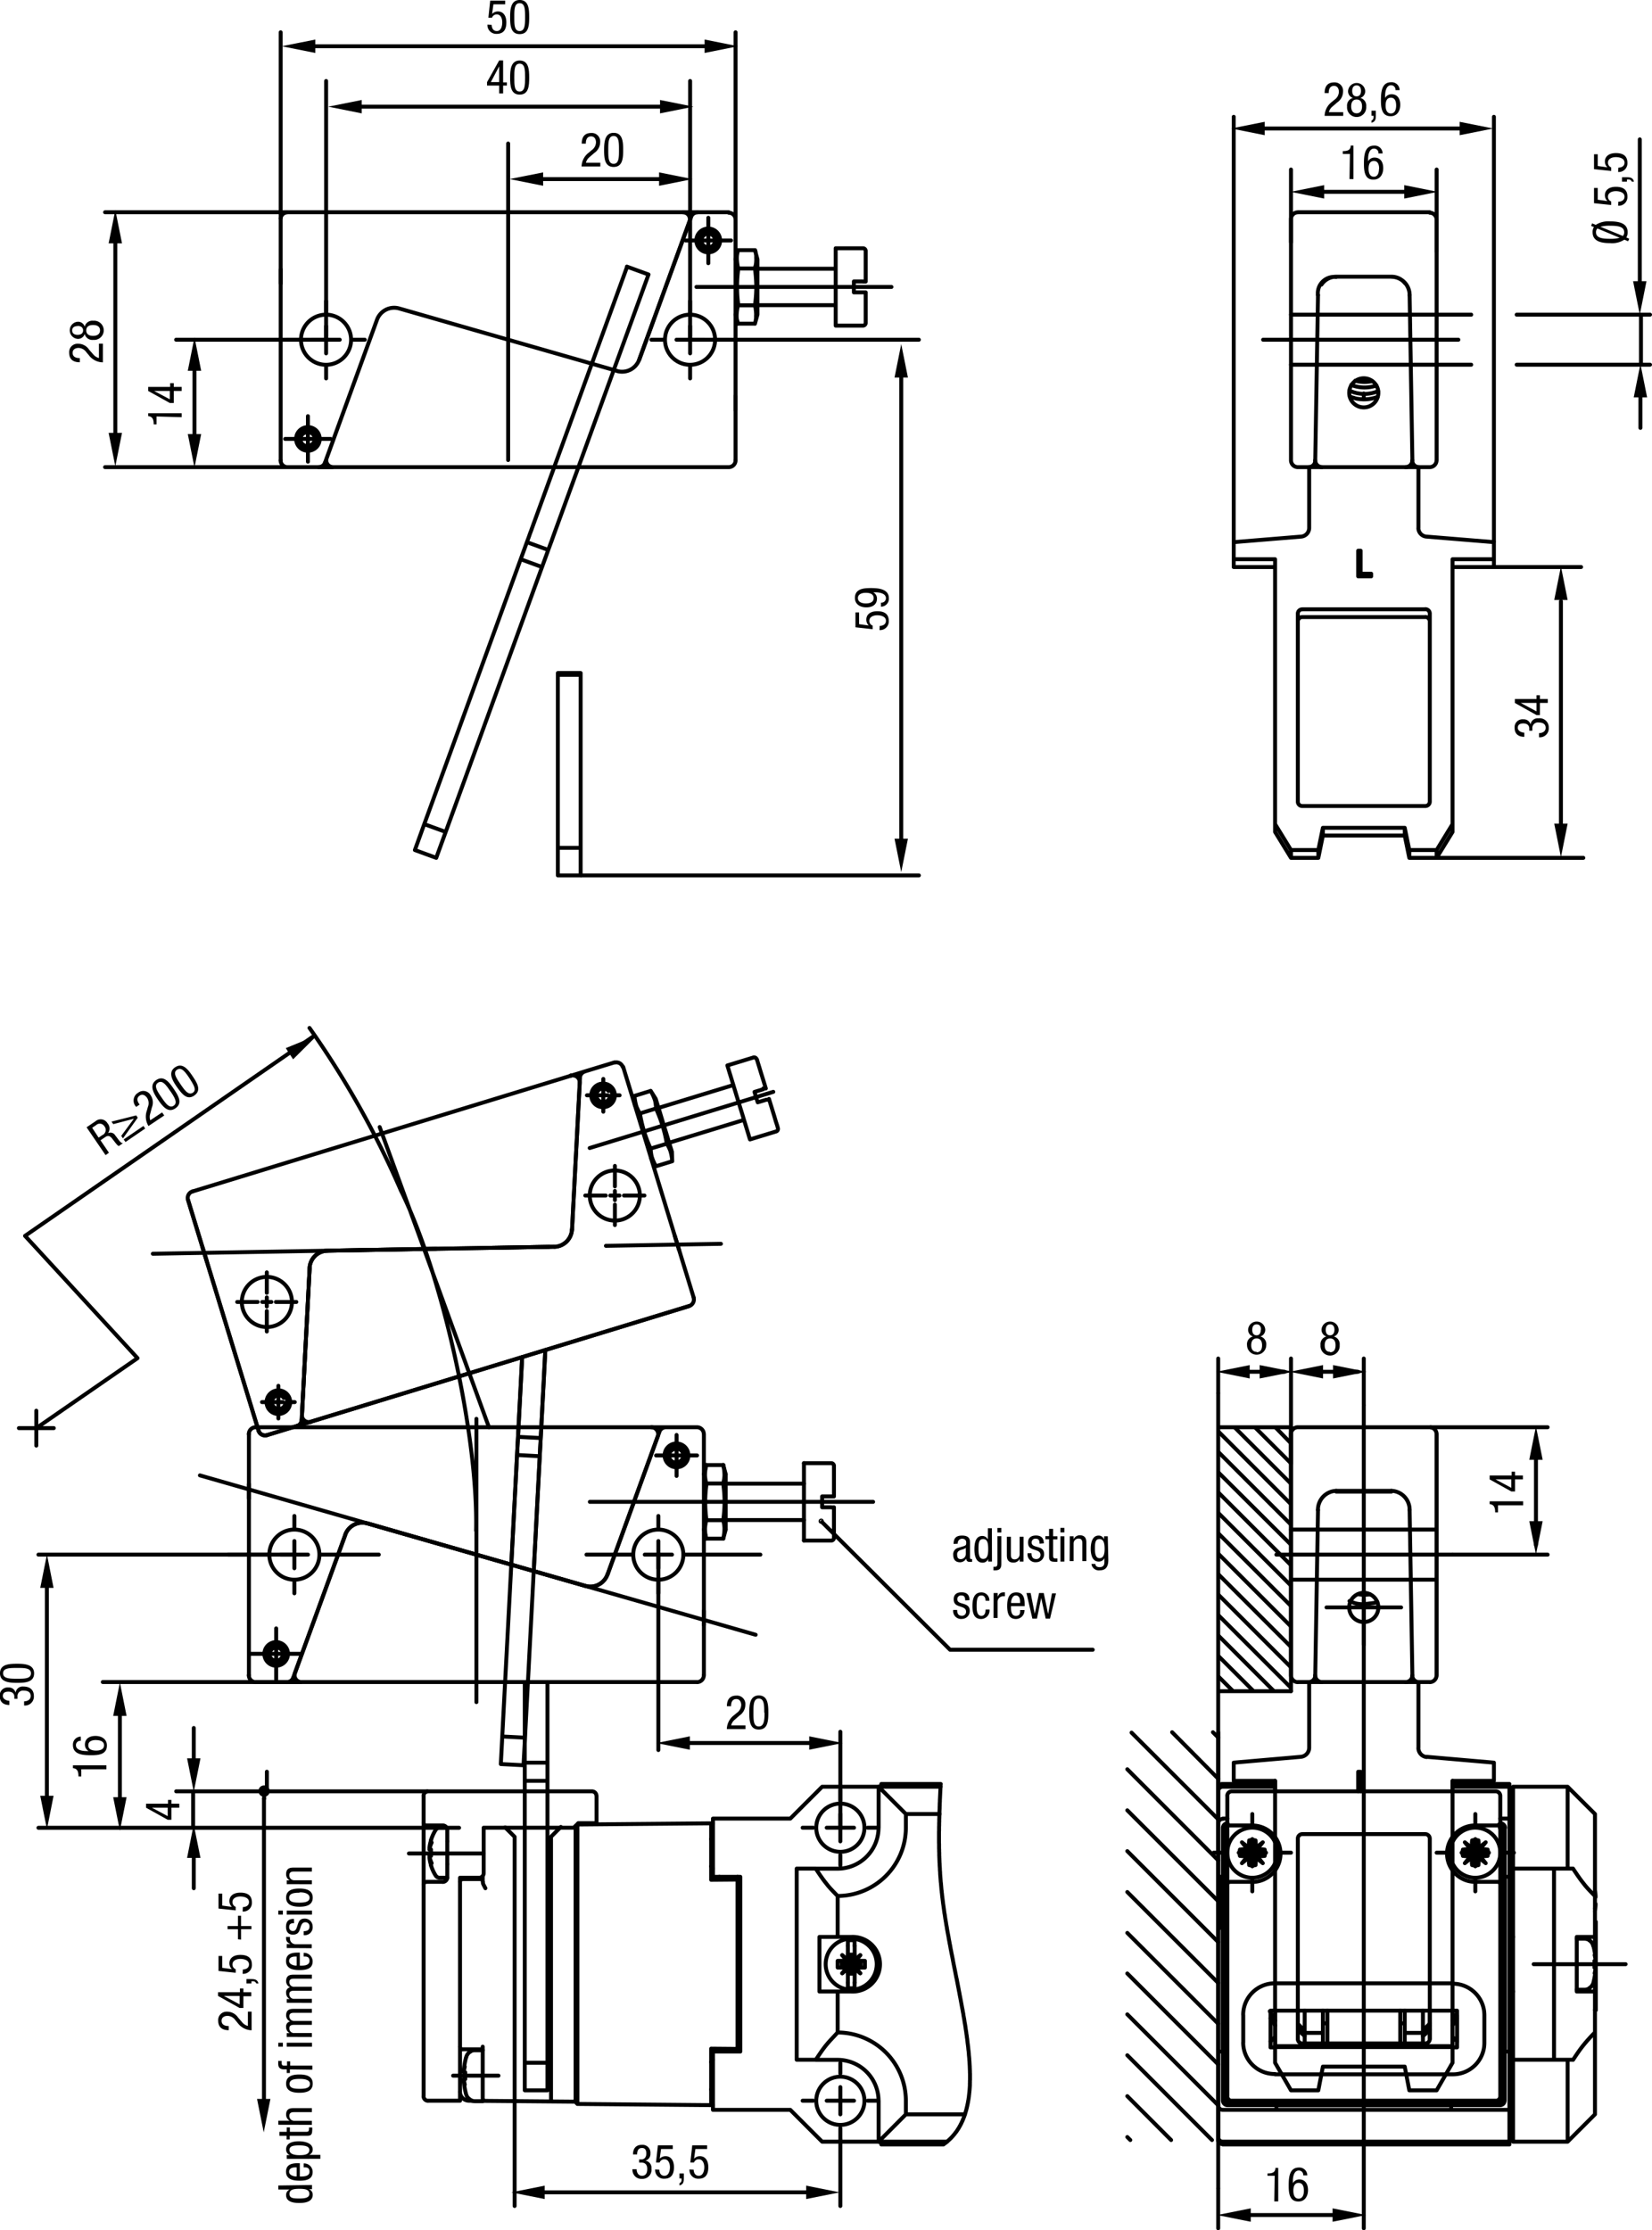 <svg fill="#000000" xmlns="http://www.w3.org/2000/svg" viewBox="0 0 209.72 283.07"><g data-name="0"><path d="M156.54 214.65l-1.89-1.89m4.49 1.89l-4.49-4.49m7.08 4.49l-7.08-7.08m9.24 6.65l-9.24-9.24m9.24 6.64l-9.24-9.24m9.24 6.65l-9.24-9.24m9.24 6.65l-9.24-9.25m9.24 6.65l-9.24-9.24m9.24 6.65l-9.24-9.24m9.24 6.65l-9.24-9.25m9.24 6.65l-9.24-9.2m9.24 6.65l-9.24-9.24m9.24 6.65l-9.24-9.25m9.24 6.65l-7.13-7.13m7.13 4.54l-4.54-4.54m4.54 2l-1.95-2" stroke="#000" stroke-width=".5" fill="none"/><path stroke-linecap="round" stroke-linejoin="round" stroke="#000" stroke-width=".5" fill="none" d="M33.88 227.58v-2.71M51.91 235.25h9.49"/><path stroke-dasharray="35.96 7.19 7.19 7.19" stroke-linecap="round" stroke-linejoin="round" stroke="#000" stroke-width=".5" fill="none" d="M60.48 180.08v37.24"/><path stroke-linecap="round" stroke-linejoin="round" stroke="#000" stroke-width=".5" fill="none" d="M71.2 231.88l-1.25 1.25M69.95 233.13v33.35M65.33 233.13v33.35M64.13 231.94l1.2 1.19"/><path stroke-dasharray="35.96 7.19 7.19 7.19" stroke-linecap="round" stroke-linejoin="round" stroke="#000" stroke-width=".5" fill="none" d="M57.52 263.45h5.76"/><path stroke-linecap="round" stroke-linejoin="round" stroke="#000" stroke-width=".5" fill="none" d="M25.38 187.26l70.55 20.23"/><path stroke-dasharray="35.96 7.19 7.19 7.19" stroke-linecap="round" stroke-linejoin="round" stroke="#000" stroke-width=".5" fill="none" d="M74.88 190.62h36.52"/><path stroke-linecap="round" stroke-linejoin="round" stroke="#000" stroke-width=".5" fill="none" d="M87.48 165.77L33.9 182.15M32.82 181.57l-8.95-29.27M38.27 180.82l1.04-19.89M66.29 172.25l-1.38 26.34M67.76 199.41l1.47-28.06"/><path stroke-dasharray="35.96 7.19 7.19 7.19" stroke-linecap="round" stroke-linejoin="round" stroke="#000" stroke-width=".5" fill="none" d="M19.4 159.13l72.12-1.26M74.86 145.71l23.31-7.13"/><path stroke-linecap="round" stroke-linejoin="round" stroke="#000" stroke-width=".5" fill="none" d="M48.2 143.05l13.87 38.1M32.82 181.58a.87.87 0 0 0 1.08.57h0M60.44 194.27c.26-12-4.23-32.34-9.51-43.1M85.34 147.39l-.04-1.21M83.25 139.48l-.64-1.02M80.56 139.09l.04 1.2M82.65 146.99l.64 1.03M95.65 134.22l-3.31 1.01M95.21 144.62l3.31-1.01M96.06 134.45a.35.35 0 0 0-.43-.23h0M98.52 143.61a.34.34 0 0 0 .23-.43M93.1 137.72l-9.5 2.9M84.95 145.04l9.5-2.9M61.28 260.22h-.99M60.29 266.69h.99M60.28 260.22a1.24 1.24 0 0 0-.62.18M59.66 266.51a1.15 1.15 0 0 0 .62.18M90.28 265.19h.23M90.51 261.72h-.23M90.7 238.21l.03.35M90.74 238.21l-.02.19-.02.16M91.29 238.56v-.01l.03-.32M55.81 238.33h.97M56.7 231.98h-.89M55.32 238.07a.59.59 0 0 0 .49.26M55.81 231.98a.59.59 0 0 0-.49.26M54.72 236.77a5.12 5.12 0 0 0 .6 1.3M55.32 232.24a5.28 5.28 0 0 0-.6 1.3M90.28 236.88h.23M90.51 233.42h-.23M119.77 272.18l.04-.03.05-.04.04-.03.04-.03.05-.03.04-.03.04-.04.04-.03.04-.03.04-.03.03-.03.04-.03.04-.04.04-.03.03-.03.04-.03.04-.04.03-.03.04-.04.04-.03.04-.04.04-.04.04-.04.04-.03.03-.04.04-.04.04-.04.03-.04.04-.04.04-.04.03-.04.03-.04.04-.04.03-.04.04-.04.03-.04.03-.04.04-.04.03-.05.03-.04.03-.04.03-.04.04-.04.03-.05.03-.04.03-.04.03-.05.03-.04.03-.05.03-.04.03-.05.03-.05.03-.05.03-.04.03-.05.02-.04.03-.05.02-.04.03-.05.02-.04.03-.05.02-.04.03-.05.02-.04.02-.05.03-.04.02-.05.02-.04.02-.04.02-.05.02-.04.02-.05.03-.05.02-.04.02-.05.02-.05.02-.05.02-.04.02-.06.02-.06.03-.06.02-.05.02-.06.03-.06.02-.06.02-.06.02-.06.02-.06.02-.07.02-.05.02-.06.01-.06.02-.05.02-.06.01-.06.02-.05.02-.05.01-.06.02-.05.01-.06.02-.06.01-.06.02-.06.01-.07.02-.06.01-.06.02-.07.01-.06.01-.06.02-.06.01-.07.01-.06.02-.07.01-.06.01-.07.01-.06.01-.07.02-.07.01-.07.01-.07.01-.07.01-.07.01-.06.01-.07.01-.07.01-.06v-.07l.01-.07.01-.07.01-.07v-.07l.01-.07.01-.07.01-.07v-.08l.01-.07.01-.07v-.08l.01-.07v-.07l.01-.08v-.07l.01-.07v-.14l.01-.07V264.48l.01-.08v-.32l.01-.08v-.82l-.01-.09v-.27l-.01-.08v-.18l-.01-.09v-.18l-.01-.09v-.1l-.01-.09v-.09l-.01-.1v-.09l-.01-.11-.01-.1-.01-.11v-.1l-.01-.11-.01-.1-.01-.11-.01-.1-.01-.09v-.1l-.01-.1-.01-.1-.01-.09-.01-.12-.02-.12-.01-.12-.01-.11-.01-.13-.02-.11-.01-.12-.02-.12-.01-.11-.02-.13-.01-.13-.02-.13-.01-.13-.02-.13-.02-.12-.01-.13-.02-.12-.02-.12-.02-.12-.01-.13-.02-.12-.02-.12-.02-.13-.02-.12-.01-.12-.02-.12-.02-.13-.02-.12-.02-.12-.03-.14-.02-.14-.02-.14-.02-.14-.03-.14-.02-.14-.03-.14-.02-.14-.02-.15-.03-.15-.03-.15-.02-.14-.03-.15-.03-.15-.03-.16-.03-.17-.03-.16-.03-.16-.03-.17-.03-.16-.03-.16-.03-.16-.03-.16-.04-.19-.03-.19-.04-.2-.04-.19-.03-.19-.04-.19-.05-.26-.05-.26-.05-.26-.05-.26-.06-.26-.05-.26-.05-.26-.05-.26-.06-.3-.06-.29-.06-.3-.06-.3-.05-.29-.06-.3-.06-.3-.05-.23-.04-.23-.05-.24-.04-.23-.04-.23-.05-.23-.04-.24-.04-.2-.04-.21-.03-.21-.04-.2-.03-.16-.03-.16-.03-.16-.03-.17-.03-.16-.02-.16-.03-.17-.03-.16-.03-.17-.02-.16-.03-.16-.02-.14-.03-.14-.02-.15-.02-.14-.02-.14-.02-.14-.03-.14-.02-.14-.02-.15-.02-.15-.02-.15-.02-.14-.02-.15-.02-.15-.02-.12-.02-.13-.01-.12-.02-.13-.01-.12-.02-.12-.01-.12-.02-.12-.01-.12-.02-.13-.01-.12-.01-.12-.02-.13-.01-.12-.01-.12-.02-.12-.01-.13-.01-.12-.01-.12-.01-.12-.01-.12-.01-.12-.01-.12-.02-.14-.01-.13-.01-.13-.01-.13-.01-.14-.01-.13-.01-.13-.01-.13-.01-.14v-.13l-.01-.13-.01-.13-.01-.14v-.13l-.01-.14-.01-.14-.01-.13v-.14l-.01-.14-.01-.13v-.14l-.01-.13v-.14l-.01-.14v-.13l-.01-.13v-.38l-.01-.12v-.27l-.01-.13v-.56l-.01-.16v-1.41l.01-.16v-.47l.01-.16v-.32l.01-.15v-.33l.01-.17v-.16l.01-.16v-.17l.01-.18v-.18l.01-.19.01-.18v-.18l.01-.18v-.18l.01-.17.01-.17v-.17l.01-.17.01-.22.01-.21.01-.22.01-.22.01-.21.01-.22.01-.21.01-.17.01-.18M93.98 238.21h-3.47M90.51 238.21v-7.39M100.33 230.82h-9.82M104.37 226.78l-4.04 4.04M104.37 226.78h7.17M111.53 226.78a.35.35 0 0 0 .35-.35M111.88 226.43h7.55M111.88 272.18h7.89M111.88 272.18a.35.35 0 0 0-.35-.35M104.37 271.83h7.17M100.33 267.79l4.04 4.04M100.33 267.79h-9.82M90.51 267.79v-7.4M93.98 260.39h-3.47M93.98 260.39v-22.18M109.74 231.98a3.06 3.06 0 1 0-3.06 3.06 3.06 3.06 0 0 0 3.06-3.06zM109.74 266.64a3.06 3.06 0 1 0-3.06 3.06 3.06 3.06 0 0 0 3.06-3.06zM93.98 267.79h-3.47M93.98 230.82h-3.47M85.34 147.39a5.79 5.79 0 0 0-.24-1.33h0a5 5 0 0 0-.45-.9M84.65 145.16h0a17.19 17.19 0 0 0-1.24-4.16h0l-.12-.29M83.29 140.69a6.54 6.54 0 0 0-.13-1h0a6.23 6.23 0 0 0-.56-1.24M84.27 142.83l.31.99.27.9.22.73.16.5.06.22.01.01M83.25 139.48v.01l.07.23.15.49.23.73.27.9.3.99M80.56 139.09l2.05-.63M81.24 141.32l2.05-.63M80.55 139.09a6 6 0 0 0 .24 1.34h0a6.13 6.13 0 0 0 .44.89M81.23 141.32l.06.31h0a17.32 17.32 0 0 0 1.3 4.14h0M82.6 145.79a5.48 5.48 0 0 0 .13 1h0a5.46 5.46 0 0 0 .55 1.24M82.6 145.78l2.06-.62M83.29 148.02l2.05-.63M92.34 135.23l.01.04.09.29.17.57.25.81.3.99.34 1.12.36 1.17.36 1.16.32 1.06.28.91.21.69.13.44.05.14M95.78 138.59l.05.16.05.17.05.17.05.16.05.17.05.16.06.17.05.16M97.29 139.58l-1.1.33M95.78 138.59l1.11-.34M96.08 134.45l.02.04.08.28.17.55.24.79.3.96.33 1.08M97.21 138.15h0-.05 0-.09 0-.1 0-.07M97.62 139.48l.33 1.07.3.97.23.78.18.55.08.29.01.04M97.29 139.58h.33M77.25 138.47a.87.87 0 1 0-.12 1.22.8.8 0 0 0 .31-.58M77.73 139.13l-.28-.03M77.25 138.47l.23-.18M36.06 177.42a.87.87 0 0 0-1.22-.12.86.86 0 0 0-.12 1.22.87.87 0 0 0 1.22.12.9.9 0 0 0 .31-.59M36.49 178.08l-.29-.03M36.01 177.41l.22-.18M65.76 182.37l2.88.15M68.64 182.52l.04-.75M65.76 182.37l.04-.75M65.64 184.67l2.88.16M68.52 184.83l.12-2.31M65.64 184.67l.12-2.3M66.65 220.55l-2.89-.15M66.65 220.55l1.87-35.72M63.76 220.4l1.88-35.73M66.46 224.05l-2.88-.15M66.65 220.55l-.19 3.5M63.76 220.4l-.18 3.5M68.68 181.77v-.04l.01-.07v-.11l.01-.15.01-.17.01-.19.01-.2.01-.22M65.8 181.62V181.51l.01-.11v-.15l.02-.17v-.19l.01-.2.02-.22M68.74 180.62l.49-9.27M65.86 180.47l.43-8.22M66.46 224.05l.16-3M63.58 223.9l.16-3M24.45 151.22l48.03-14.69M37.06 165.25a3.18 3.18 0 1 0-3.18 3.18 3.17 3.17 0 0 0 3.18-3.18z"/><path d="M36.84 177.97a1.5 1.5 0 1 0-1.5 1.5 1.5 1.5 0 0 0 1.5-1.5zM73.6 137.41l-.98 18.64M73.59 137.41a.86.86 0 0 0-.82-.91.78.78 0 0 0-.3 0M70.35 158.24l-28.77.5M32.82 181.57l-8.95-29.27M24.44 151.22a.86.86 0 0 0-.57 1.08h0M70.35 158.25a2.31 2.31 0 0 0 2.26-2.19M41.57 158.75a2.31 2.31 0 0 0-2.27 2.19M39.31 160.93l-1.01 19.28" stroke-linecap="round" stroke-linejoin="round" stroke="#000" stroke-width=".5" fill="none"/><path d="M36.49 177.97a1.16 1.16 0 1 0-1.15 1.15 1.15 1.15 0 0 0 1.15-1.15zM37.69 180.99l-3.79 1.16M37.68 181a.86.86 0 0 0 .61-.79M32.82 181.58a.87.87 0 0 0 1.08.57M72.48 136.53l1.76-.54M26.26 160.12l-.1-.35-.15-.47-.12-.39-.08-.28-.06-.18-.02-.06M74.24 135.99l3.78-1.15M79.11 135.41l8.95 29.28M81.23 151.74a3.18 3.18 0 1 0-3.18 3.18 3.17 3.17 0 0 0 3.18-3.18zM78.06 139.03a1.5 1.5 0 1 0-1.5 1.5 1.51 1.51 0 0 0 1.5-1.5zM79.06 135.42a.86.86 0 0 0-1-.56h0M74.24 136a.88.88 0 0 0-.62.78M72.62 156.05l1.01-19.27" stroke-linecap="round" stroke-linejoin="round" stroke="#000" stroke-width=".5" fill="none"/><path d="M77.74 139.03a1.16 1.16 0 1 0-1.16 1.15 1.16 1.16 0 0 0 1.16-1.15zM41.58 158.74l28.77-.5M70.35 158.25a2.31 2.31 0 0 0 2.26-2.19M41.57 158.75a2.31 2.31 0 0 0-2.27 2.19M38.33 179.58l.98-18.65M87.48 165.77l-48.03 14.68M87.48 165.77a.87.87 0 0 0 .57-1.08h0M38.33 179.58a.86.86 0 0 0 .82.91 1 1 0 0 0 .3 0M39.45 180.45l-1.76.54M85.67 156.87l.1.35.15.47.11.38.09.29.05.17.02.06M75.15 231.4h-1.74M72.84 231.98l.31-.32M73.22 231.6l.19-.2M72.84 231.98H61.4M61.4 231.98v5.77M60.82 238.33a.58.58 0 0 0 .58-.57h0M60.82 238.33H58.4M58.4 266.05v-27.72M75.73 227.93v3.47M75.73 231.4h-.58M75.72 227.94a.58.58 0 0 0-.58-.58h0M54.35 227.36h20.8M58.4 266.05v.58M58.4 266.63h-4.05M53.77 266.06a.58.58 0 0 0 .58.58M53.78 266.05V239.2M56.2 238.86a.58.58 0 0 0 .58-.57M56.78 238.27v-1.67M56.78 233.71v-1.45M54.35 238.85h1.85M56.78 232.27a.58.58 0 0 0-.58-.58M54.12 238.86a.35.35 0 0 0-.35.35M54.12 238.85h.23M56.2 231.69h-1.85M54.35 231.69h-.23M53.77 231.34a.35.35 0 0 0 .35.35M53.78 231.34v-3.41M54.35 227.36a.58.58 0 0 0-.58.58M53.78 239.2v-7.86M61.28 261.92v3.07M61.28 266.3v.39M59.67 266.51v-.03M59.17 265.8a1.88 1.88 0 0 0 .12.3h0a.9.9 0 0 0 .15.19h0l.22.19M59.66 260.43h0a1 1 0 0 0-.28.27h0a1.11 1.11 0 0 0-.18.34h0v.06M59.67 260.43v-.03M58.88 264.02a8.93 8.93 0 0 0 .29 1.78M58.88 264.02a3.73 3.73 0 0 0 .12.58M58.88 263.86a5.85 5.85 0 0 0 .12.71M58.89 263.88h.14M59.06 263.03v.86M58.89 263.03h.14M59 262.31a6 6 0 0 0-.12.72M59 262.31a4 4 0 0 0-.12.58M59.17 261.12a9 9 0 0 0-.29 1.77M58.9 264.02h-.01M58.9 262.89h-.01M93.63 260.05v-21.49M93.63 260.05l-3.35-.03M90.28 266.61v-6.59M73.3 232.15v34.31M90.28 232v6.59M90.28 238.59l3.35-.03M73.3 266.46a1.7 1.7 0 0 0 0 .22h0v.18h0v.13h0a.06.06 0 0 0 0 0M90.28 267.19v-.58M90.28 267.19l-16.98-.15M73.3 231.57a.09.09 0 0 0 0 0h0v.12h0v.19h0a1.62 1.62 0 0 0 0 .22M73.3 231.57l16.98-.15M90.28 231.42v.58M73.06 266.8h0v-.08h0v-.11h0v-.06h0v-.07M73.07 266.46h.23M73.07 266.8l.23.24M73.07 266.46v-34.31M73.07 232.15h.23M73.06 232.15v-.07h0v-.06h0v-.11h0v-.05h0M73.07 231.81l.23-.24M72.95 231.86h.12M73.07 266.75l-11.44-.1M61.28 266.07v-1.08M61.28 261.92v-2.15M61.28 260.1h-2.54M61.28 238.83v-.73M61.62 239.66h0l-.18-.34h0a1.85 1.85 0 0 1-.13-.29h0v-.18M58.74 238.5h2.54M61.28 266.3a.35.35 0 0 0 .34.35M61.28 266.3v-.23M61.52 231.98a.29.29 0 0 0-.12.07M58.39 259.76a.35.35 0 0 0 .35.35M58.74 238.51a.35.35 0 0 0-.35.34h0M90.28 265.54v-.35M90.28 233.07v.35M61.63 266.65l-.35-.01M59.93 266.63h-.39M58.39 265.48a1.15 1.15 0 0 0 1.15 1.15M90.28 267.19h.23M90.51 231.42h-.23M90.74 260.05v-.03M90.28 260.05h.46M93.63 238.56h-3.35M90.51 260.39v-.34M90.28 261.43h.23M90.51 237.17h-.23M90.51 238.56v-.35M93.63 260.39v-.34M90.74 260.05h2.89M91.32 238.56v-.35M93.63 238.56v-.35M91.32 260.03v.02M108.5 249.87v1.77M108.5 249.87l.09.07.09.07.09.08.09.07.09.07.08.07.09.08.09.07" stroke-linecap="round" stroke-linejoin="round" stroke="#000" stroke-width=".5" fill="none"/><path stroke-linecap="round" stroke-linejoin="round" stroke="#000" stroke-width=".5" fill="none" d="M108.63 249.73l.08.09.07.09.07.09.07.09.08.09.07.09.07.09.07.09M108.63 249.73h1.17M109.8 248.88v.85M108.63 248.88h1.17M108.63 248.88l.08-.09.07-.09.07-.09.07-.09.08-.09.07-.09.07-.09.07-.09"/><path stroke-linecap="round" stroke-linejoin="round" stroke="#000" stroke-width=".5" fill="none" d="M108.5 248.74l.09-.07.09-.08.09-.07.09-.07.09-.07.08-.07.09-.08.09-.07M108.5 246.97v1.77M107.64 246.97v1.77M107.64 248.74l-.09-.07-.09-.08-.09-.07-.09-.07-.09-.07-.09-.07-.08-.08-.1-.07"/><path stroke-linecap="round" stroke-linejoin="round" stroke="#000" stroke-width=".5" fill="none" d="M107.5 248.88l-.07-.09-.07-.09-.07-.09-.07-.09-.08-.09-.07-.09-.07-.09-.08-.09M107.51 248.88h-1.17M106.34 248.88v.85M107.51 249.73h-1.17M107.5 249.73l-.07.09-.07.09-.07.09-.07.09-.08.09-.07.09-.07.09-.08.09"/><path stroke-linecap="round" stroke-linejoin="round" stroke="#000" stroke-width=".5" fill="none" d="M107.64 249.87l-.09.07-.09.07-.09.08-.09.07-.09.07-.09.07-.08.08-.1.07M107.64 249.87v1.77M107.64 252.33a3 3 0 0 0 .85 0M108.49 246.28a3 3 0 0 0-.85 0"/><path d="M111.3 249.31a3.24 3.24 0 1 0-3.24 3.23 3.24 3.24 0 0 0 3.24-3.23zM107.64 246.28h0v.27h0v.34h0v.06M108.49 246.28h0v.27h0v.34h0v.06M108.49 251.65v.3h0v.19h0v.19M107.64 251.65v.3h0v.19h0v.19M108.5 248.88v-.14M108.63 248.88h-.13M108.5 249.73h.13M108.5 249.87v-.14M107.51 249.73h.13M107.64 249.73v.14M107.64 248.88h-.13M107.64 248.74v.14M107.64 250.51h.86M109.28 249.73v-.85M108.5 250.07h-.86M108.83 248.88v.85M108.5 248.09h-.86M106.86 248.88v.85M107.31 249.73v-.85M107.64 248.54h.86M107.64 249.73h.86M108.5 248.88h-.86M107.64 249.73v-.85M108.5 249.73v-.85M108.07 249.3l-.43-.42M107.64 249.3h.43M108.07 248.88v.42M108.07 249.3l-.43.43M108.07 249.73v-.43M108.5 249.3h-.43M108.5 248.88l-.43.42M108.07 249.3l.43.43M115 268.36h7.49M115 266.63v1.73M115 266.64a8.67 8.67 0 0 0-8.67-8.67M106.34 252.77v5.2M106.34 252.77h1.73M108.06 252.77a3.47 3.47 0 1 0 0-6.93M108.07 245.84h-1.73M106.34 240.64v5.2M106.33 240.64a8.67 8.67 0 0 0 8.67-8.66h0M115 230.24v1.74M119.27 230.24H115M120.22 271.83h-8.68M111.54 271.83l3.46-3.47M111.54 226.78l3.46 3.46M111.54 226.78h7.87M111.54 271.83v-5.2M103.56 261.44c.42-.63.83-1.26 1.3-1.84h0c.46-.57 1-1.1 1.47-1.63M111.53 266.64a5.2 5.2 0 0 0-5.2-5.2h0M106.33 261.44h-2.77M103.56 261.43h-2.42M101.14 261.43v-24.26M101.14 237.17h2.42M106.33 240.64c-.5-.52-1-1-1.45-1.6h0c-.48-.59-.9-1.23-1.32-1.86M106.34 245.84h-2.31M104.03 252.77v-6.93M104.03 252.77h2.31M103.56 237.18h2.77M106.33 237.18a5.2 5.2 0 0 0 5.2-5.2M111.54 231.98v-5.2M56.78 236.6v-2.89M54.66 233.79a4 4 0 0 0-.14.77M54.66 233.79h0M54.72 233.59a1.52 1.52 0 0 0-.06.2M54.72 233.54v.05M54.72 236.72v.05M54.66 236.52a1.52 1.52 0 0 0 .06.2M54.66 236.52h0M54.52 235.75a4 4 0 0 0 .14.77M54.52 235.75a2.31 2.31 0 0 0 .28.73M54.52 235.58a3.49 3.49 0 0 0 .28.9M54.52 235.58h.14M54.66 235.56h0M54.72 235.56h-.06M54.72 234.75v.81M54.66 234.75h.06M54.66 234.73h0M54.52 234.73h.14M54.8 233.86a3.49 3.49 0 0 0-.28.9M54.8 233.86a2.31 2.31 0 0 0-.28.73M54.55 234.55h-.03M54.55 235.75h-.03M58.28 231.99H21.05M38.15 213.49h-25.1M58.28 231.99H4.88M37.26 197.32H4.88M50.88 151.07a115.53 115.53 0 0 0-11.59-20.6M39.95 131.42L3.18 156.86M3.18 156.86l14.28 15.52M17.46 172.38l-12.85 8.88M4.61 179.05v4.43M2.4 181.26h4.43M65.33 266.6v13.39M106.68 271.54v8.45M58.28 231.99H29.37M54.24 227.36H22.37M24.52 231.99v-4.63M33.52 226.86a.46.46 0 0 0-.46.46.47.47 0 1 0 .46-.46h0M33.53 227.36v.92M49.24 227.36H32.37M83.58 197.44v24.68M106.68 231.86V219.8M104.29 193.14a.08.08 0 1 0-.11-.11h0a.08.08 0 0 0 .11.11zM104.35 193.19l.11.1M104.46 193.29l16.15 16.1M120.61 209.39h18.11" stroke-linecap="round" stroke-linejoin="round" stroke="#000" stroke-width=".5" fill="none"/><path stroke-dasharray="35.96 7.19 7.19 7.19" stroke-linecap="round" stroke-linejoin="round" stroke="#000" stroke-width=".5" fill="none" d="M37.37 197.32v-1.73M37.37 197.32h-1.73M37.37 197.32v1.73M37.37 197.32h1.73M37.37 193.85v-1.44M33.91 197.32h-4.92M37.37 200.79v1.44M40.84 197.32h7.25M83.58 197.32v-1.73M83.58 197.32h-1.73M83.58 197.32v1.73M83.58 197.32h1.73M83.58 193.85v-1.44M80.11 197.32h-5.66M83.58 200.79v1.44M87.05 197.32h9.48M85.89 184.73V183M85.89 184.73h-1.73M85.89 184.73v1.73M85.89 184.73h1.73M85.89 183v-.87M84.16 184.73h-.87M85.89 186.46v.87M87.62 184.73h.87M35.06 209.91v-1.73M35.06 209.91h-1.73M35.06 209.91v1.73M35.06 209.91h1.74M35.06 208.18v-1.5M33.33 209.91h-1.5M35.06 211.64v1.51M36.8 209.91h1.5M35.34 177.96v-.57M35.34 177.96h-.58M35.34 177.96v.58M35.34 177.96h.58M35.34 176.81v-.92M34.19 177.96h-.93M35.34 179.12v.92M36.5 177.96h.92M76.59 139.02v-.58M76.59 139.02h-.58M76.59 139.02v.58M76.59 139.02h.57M76.59 137.87v-.93M75.43 139.02h-.92M76.59 140.18v.92M77.74 139.02h.92M78.06 151.74v-.58M78.06 151.74h-.58M78.06 151.74v.58M78.06 151.74h.58M78.06 150.58v-2.6M76.9 151.74h-2.6M78.06 152.89v2.6M79.21 151.74h2.6M33.87 165.25v-.58M33.87 165.25h-.58M33.87 165.25v.58M33.87 165.25h.58M33.87 164.09v-2.6M32.71 165.25h-2.6M33.87 166.4v2.6M35.02 165.25h2.6M106.68 231.98v-1.74M106.68 231.98h-1.73M106.68 231.98v1.73M106.68 231.98h1.74M106.68 228.51v-1.33M103.22 231.98h-1.33M106.68 235.44v1.33M110.15 231.98h1.33M106.68 266.63v-1.73M106.68 266.63h-1.73M106.68 266.63v1.73M106.68 266.63h1.74M106.68 263.17v-1.33M103.22 266.63h-1.33M106.68 270.1v1.32M110.15 266.63h1.33"/><path stroke-linecap="round" stroke-linejoin="round" stroke="#000" stroke-width=".5" fill="none" d="M91.82 195.29l.31-1.17M92.13 187.12l-.31-1.17M89.67 185.95l-.31 1.17M89.36 194.12l.31 1.17M105.53 185.71h-3.47M102.06 195.53h3.47M105.87 186.06a.35.35 0 0 0-.35-.35h0M105.52 195.53a.34.34 0 0 0 .35-.34h0M102.06 188.31h-9.93M92.13 192.93h9.93M91.81 195.29a5.66 5.66 0 0 0 .16-1.35h0a4.88 4.88 0 0 0-.16-1"/><path d="M91.81 192.96h0a17.45 17.45 0 0 0 .17-2.15h0a15.9 15.9 0 0 0-.13-2.19h0v-.31M91.81 188.29a4.86 4.86 0 0 0 .16-1h0a5.52 5.52 0 0 0-.16-1.34M92.13 190.62v3.5M92.13 187.12v3.5M89.66 185.96a5.52 5.52 0 0 0-.16 1.34h0a6.8 6.8 0 0 0 .16 1" stroke-linecap="round" stroke-linejoin="round" stroke="#000" stroke-width=".5" fill="none"/><path d="M89.66 188.29v.31h0a15.42 15.42 0 0 0-.13 2.15h0a16.13 16.13 0 0 0 .16 2.19h0M89.66 192.96a6.89 6.89 0 0 0-.16 1h0a5.66 5.66 0 0 0 .16 1.35M89.67 185.95h2.15M89.67 188.29h2.15M89.67 192.95h2.15M89.67 195.29h2.15M104.37 189.93v1.38M105.53 191.31h-1.16M104.37 189.93h1.16M102.06 185.71v9.82M105.87 186.06v3.87M105.87 189.93h-.35M105.87 191.31v3.87M105.52 191.32h.35M86.69 184.4a.87.87 0 0 0-1.13-.47.87.87 0 1 0 .66 1.6.87.87 0 0 0 .47-.47M86.96 185.17l-.27-.11M86.69 184.4l.27-.11M35.86 209.58a.87.87 0 0 0-1.6.67.87.87 0 0 0 1.13.47.9.9 0 0 0 .47-.47M36.13 210.35l-.27-.11M35.86 209.58l.27-.11M66.62 223.72h2.88M69.5 223.72v-.74M66.62 223.72v-.74M66.62 226.03h2.88M69.5 226.03v-2.31M66.62 226.03v-2.31M69.5 261.81h-2.88M69.5 261.81v-35.78M66.62 261.81v-35.78M69.5 265.31h-2.88M69.5 261.81v3.5M66.62 261.81v3.5M69.5 222.98v-1.15M66.62 222.98v-1.15M69.5 221.83v-8.34M66.62 221.83v-8.34M69.5 265.31v-3.01M66.62 265.31v-3.01M31.6 212.63v-30.62M40.55 197.32a3.18 3.18 0 1 0-3.18 3.18 3.18 3.18 0 0 0 3.18-3.18z" stroke-linecap="round" stroke-linejoin="round" stroke="#000" stroke-width=".5" fill="none"/><path d="M36.56 209.92a1.5 1.5 0 1 0-1.5 1.5 1.51 1.51 0 0 0 1.5-1.5zM32.46 181.15h50.23M83.5 182.31l-6.38 17.55M83.5 182.32a.88.88 0 0 0-.52-1.12.94.94 0 0 0-.3-.05M32.46 181.15a.87.87 0 0 0-.87.87h0M46.64 193.36a2.31 2.31 0 0 0-2.81 1.43M74.31 201.29l-27.67-7.94M43.84 194.79l-6.61 18.13M74.31 201.29a2.31 2.31 0 0 0 2.8-1.43" stroke-linecap="round" stroke-linejoin="round" stroke="#000" stroke-width=".5" fill="none"/><path d="M36.21 209.92a1.16 1.16 0 1 0-1.15 1.15 1.15 1.15 0 0 0 1.15-1.15zM36.42 213.49h-3.96M36.42 213.5a.87.87 0 0 0 .81-.57M31.59 212.63a.87.87 0 0 0 .87.87h0M82.69 181.15h1.84M31.6 190.19v-1.8M86.75 197.32a3.18 3.18 0 1 0-3.17 3.18 3.17 3.17 0 0 0 3.17-3.18zM87.39 184.73a1.51 1.51 0 1 0-1.5 1.5 1.5 1.5 0 0 0 1.5-1.5zM84.53 181.15h3.96M84.53 181.15a.88.88 0 0 0-.82.57M77.12 199.86l6.6-18.14M89.36 182.01v30.62M89.35 182.02a.87.87 0 0 0-.87-.87h0" stroke-linecap="round" stroke-linejoin="round" stroke="#000" stroke-width=".5" fill="none"/><path d="M87.06 184.73a1.16 1.16 0 1 0-1.15 1.16 1.16 1.16 0 0 0 1.15-1.16zM46.64 193.36a2.31 2.31 0 0 0-2.81 1.43M46.64 193.35l27.67 7.94M37.45 212.33l6.39-17.54M74.31 201.29a2.31 2.31 0 0 0 2.8-1.43M88.49 213.49H38.26M37.45 212.33a.86.86 0 0 0 .51 1.11.8.8 0 0 0 .3.06M88.48 213.5a.87.87 0 0 0 .87-.87h0M38.26 213.49h-1.84M89.36 204.45v1.8" stroke-linecap="round" stroke-linejoin="round" stroke="#000" stroke-width=".5" fill="none"/><path stroke-dasharray="35.96 7.19 7.19 7.19" stroke-linecap="round" stroke-linejoin="round" stroke="#000" stroke-width=".5" fill="none" d="M88.41 36.42h24.76M64.51 22.43v39.59"/><path stroke-linecap="round" stroke-linejoin="round" stroke="#000" stroke-width=".5" fill="none" d="M70.25 68.02l12.08-33.18M67.54 67.03l12.07-33.18M79.58 33.84l2.75 1M95.84 41.08l.32-1.16M96.16 32.92l-.32-1.17M93.7 31.75l-.32 1.17M93.38 39.92l.32 1.16M109.56 31.51h-3.47M106.09 41.33h3.47M109.9 31.86a.35.35 0 0 0-.35-.35h0M109.55 41.33a.35.35 0 0 0 .35-.35h0M106.09 34.11h-9.93M96.16 38.73h9.93M70.82 107.61h2.89M73.71 85.65h-2.89M70.82 85.65v21.96M73.71 85.65v21.96M70.82 85.65h0v.21M73.71 85.65h0v.21M70.82 111.11h2.89M70.82 111.11v-3.5M73.71 111.11v-3.5M70.82 108.1v3.01M73.71 108.1v3.01M70.82 105.16v-.58M73.71 104.58v.58M70.82 85.42h2.89M70.82 85.76v-.13h0v-.21M73.71 85.76v-.13h0v-.21M70.82 104.58V85.84M73.71 104.58V85.84M95.84 41.09a3.38 3.38 0 0 0 .08-.34h0l.06-.33h0v-.34h0a1.93 1.93 0 0 0 0-.34h0a2.72 2.72 0 0 0-.05-.49h0c0-.17-.07-.33-.11-.5M95.84 38.75h0a17.15 17.15 0 0 0 .17-2.15h0a17.87 17.87 0 0 0-.13-2.19h0v-.3M95.84 34.09c0-.17.08-.33.11-.5h0a2.72 2.72 0 0 0 .05-.49h0a1.93 1.93 0 0 0 0-.34h0v-.33h0l-.06-.34h0c0-.11-.05-.23-.08-.34M96.16 36.42v3.5M96.16 32.92v3.5M93.69 31.75c-.05.23-.1.45-.13.67h0a3.87 3.87 0 0 0 0 .68h0a6.8 6.8 0 0 0 .16 1M93.69 34.09v.3h0a17.22 17.22 0 0 0-.12 2.15h0a15.9 15.9 0 0 0 .16 2.19h0M93.69 38.75a6.8 6.8 0 0 0-.16 1h0a3.72 3.72 0 0 0 0 .67h0c0 .23.08.45.13.68M93.7 31.75h2.14M93.7 34.08h2.14M93.7 38.75h2.14M93.7 41.08h2.14M108.4 35.72v1.39M109.56 37.11h-1.16M108.4 35.72h1.16M106.09 31.51v9.82M109.9 31.85v3.87M109.9 35.73h-.35M109.9 37.11v3.87M109.55 37.11h.35M39.89 55.38a.87.87 0 0 0-1.13-.47.87.87 0 1 0 .66 1.6.87.87 0 0 0 .47-.47M40.16 56.15l-.27-.11M39.89 55.38l.27-.11M90.72 30.2a.87.87 0 1 0-.47 1.13.9.9 0 0 0 .47-.47M90.99 30.97l-.27-.11M90.72 30.19l.27-.11M66.89 68.81l2.71.99M69.6 69.8l.26-.7M66.89 68.81l.26-.7M66.1 70.98l2.71.99M68.81 71.97l.79-2.17M66.1 70.98l.79-2.17M56.58 105.59l-2.72-.99M56.58 105.59l12.23-33.62M53.86 104.6L66.1 70.98M55.38 108.88l-2.71-.99M56.58 105.59l-1.2 3.29M53.86 104.6l-1.19 3.29M69.86 69.1l.01-.04.03-.07.04-.11.05-.13.06-.16.06-.18.07-.19.07-.2M67.15 68.11l.01-.04.03-.07.03-.1.05-.14.06-.16.07-.18.07-.19.07-.2M70.25 68.02l3.18-8.73M67.54 67.03l2.82-7.74M55.38 108.88l1.03-2.83M52.67 107.89l1.02-2.82M90.78 43.12a3.18 3.18 0 1 0-3.18 3.18 3.18 3.18 0 0 0 3.18-3.18z"/><path d="M91.42 30.53a1.51 1.51 0 1 0-1.5 1.5 1.5 1.5 0 0 0 1.5-1.5zM88.56 26.94h3.96M88.56 26.95a.86.86 0 0 0-.82.57M81.15 45.65l6.6-18.14M93.38 27.86a.87.87 0 0 0-.87-.86h0M93.38 27.81v30.61" stroke-linecap="round" stroke-linejoin="round" stroke="#000" stroke-width=".5" fill="none"/><path d="M91.06 30.53a1.16 1.16 0 1 0-1.15 1.15 1.16 1.16 0 0 0 1.15-1.15zM50.67 39.15a2.32 2.32 0 0 0-2.81 1.43M50.67 39.15l27.67 7.93M41.48 58.13l6.38-17.55M78.33 47.09a2.31 2.31 0 0 0 2.81-1.43M92.52 59.29H42.29M41.47 58.13a.87.87 0 0 0 .52 1.11.79.79 0 0 0 .3.05M92.51 59.29a.87.87 0 0 0 .87-.86h0M42.29 59.29h-1.84M93.38 50.25v1.8M36.49 26.94h50.23M36.49 26.95a.87.87 0 0 0-.87.86h0M87.53 28.11a.87.87 0 0 0-.52-1.11.76.76 0 0 0-.3-.05M44.57 43.12a3.18 3.18 0 1 0-3.17 3.18 3.18 3.18 0 0 0 3.17-3.18zM40.59 55.71a1.5 1.5 0 1 0-1.5 1.5 1.5 1.5 0 0 0 1.5-1.5zM35.63 58.42V27.81M87.53 28.11l-6.38 17.54M50.67 39.15a2.32 2.32 0 0 0-2.81 1.43M78.34 47.08l-27.67-7.93M47.86 40.58l-6.6 18.14M78.33 47.09a2.31 2.31 0 0 0 2.81-1.43" stroke-linecap="round" stroke-linejoin="round" stroke="#000" stroke-width=".5" fill="none"/><path d="M40.24 55.71a1.16 1.16 0 0 0-2.31 0 1.16 1.16 0 1 0 2.31 0zM40.45 59.29h-3.96M35.62 58.43a.87.87 0 0 0 .87.86h0M40.44 59.29a.86.86 0 0 0 .82-.57M86.72 26.94h1.84M35.63 35.99v-1.81M87.61 43V18.22M64.51 22.32v-4.1M87.72 43.12h28.93M73.82 111.11h42.83M87.61 43V10.28M41.4 43V10.28M35.63 27.69V4.1M93.38 27.69V4.1M42.18 59.29H22.36M41.29 43.12H22.36M42.18 59.29H13.34M36.38 26.94H13.34" stroke-linecap="round" stroke-linejoin="round" stroke="#000" stroke-width=".5" fill="none"/><path stroke-dasharray="35.96 7.19 7.19 7.19" stroke-linecap="round" stroke-linejoin="round" stroke="#000" stroke-width=".5" fill="none" d="M41.4 43.12v-1.74M41.4 43.12h-1.73M41.4 43.12v1.73M41.4 43.12h1.73M41.4 39.65v-1.44M37.94 43.12h-1.45M41.4 46.58v1.45M44.87 43.12h1.44M87.61 43.12v-1.74M87.61 43.12h-1.73M87.61 43.12v1.73M87.61 43.12h1.73M87.61 39.65v-1.44M84.14 43.12H82.7M87.61 46.58v1.45M91.07 43.12h1.45M89.92 30.52v-1.73M89.92 30.52h-1.73M89.92 30.52v1.74M89.92 30.52h1.73M89.92 28.79v-1.15M88.19 30.52h-1.16M89.92 32.26v1.15M91.65 30.52h1.16M39.09 55.71v-1.73M39.09 55.71h-1.73M39.09 55.71v1.73M39.09 55.71h1.73M39.09 53.98v-1.16M37.36 55.71H36.2M39.09 57.44v1.16M40.82 55.71h1.16M160.35 43.12h24.79"/><path stroke-linecap="round" stroke-linejoin="round" stroke="#000" stroke-width=".5" fill="none" d="M163.89 39.94h18.49M163.89 46.29h18.49M178.95 37.46a2.32 2.32 0 0 0-2.31-2.33h0M169.63 35.16a2.07 2.07 0 0 0-2.32 2.29M172.06 48.32a4.39 4.39 0 0 0 2.13.05M171.54 48.86a4.61 4.61 0 0 0 3.19.07M171.31 49.58a4.5 4.5 0 0 0 3.63.07M171.37 50.32l.32.14.11.02M169.63 35.12a2.26 2.26 0 0 0-1.87 1M176.64 35.12h-7.01M166.96 58.41a.88.88 0 0 0 .85.88h0M178.37 35.95a2.17 2.17 0 0 0-1.73-.83M178.43 59.29a.87.87 0 0 0 .87-.86h0"/><path d="M173.13 50.69h0a.56.56 0 0 0 0-.07h0v-.11h0a.76.76 0 0 0 0-.15h0v-.15h0v-.15h0v-.12M173.13 50.69a7 7 0 0 1-.92-.09h0l-.41-.11M173.13 50.69a5.26 5.26 0 0 0 1.76-.31M174.07 73.15h-1.65M174.07 72.82v.33M172.73 72.82h1.34M172.73 69.9v2.92M172.42 69.9h.31M172.42 73.15V69.9M156.62 70.98h5.25M156.62 68.81v2.17M165.15 68.11l-8.53.7M165.14 68.11a1.11 1.11 0 0 0 1.06-1.08M166.2 59.29v7.74M180.07 67.03v-7.74M180.06 67.03a1.11 1.11 0 0 0 1.06 1.08M189.65 68.81l-8.53-.7M189.65 70.98v-2.17M184.4 70.98h5.25M184.4 104.6V70.98M184.4 104.6l-2.02 3.29M178.91 107.89h3.47M178.33 105.07l.58 2.82M167.94 105.07h10.39M167.36 107.89l.58-2.82M163.89 107.89h3.47M163.89 107.89l-2.02-3.29M161.87 70.98v33.62M164.76 101.76a.55.55 0 0 0 .57.54M165.34 102.3h15.59M180.93 102.3a.56.56 0 0 0 .58-.54M181.51 101.76V77.87M181.51 77.86a.56.56 0 0 0-.58-.54M180.93 77.33h-15.59M165.33 77.34a.55.55 0 0 0-.57.54M164.76 77.87v23.89M163.89 108.88v-.99M163.89 108.88l-2.02-3.29M161.87 105.59v-.99M167.36 107.89v.99M163.89 108.88h3.47M167.94 105.07v.98M167.36 108.88l.58-2.83M178.33 105.07v.98M178.91 107.89v.99M178.33 106.05l.58 2.83M182.38 108.88v-.99M178.91 108.88H201M184.4 105.59v-.99M184.4 105.59l-2.02 3.29M167.94 106.05h10.39M165.33 78.32a.56.56 0 0 0-.57.55M181.51 78.86a.57.57 0 0 0-.58-.55M180.93 78.32h-15.59M172.42 69.94h.31M172.73 72.86h1.34M172.73 72.86v-.04M156.62 70.98v.99M156.62 71.97h5.25M189.65 70.98v.99M184.4 71.97h16.32M163.89 58.42V27.81M166.1 59.29h-1.34M164.76 26.94h16.75M163.89 58.43a.87.87 0 0 0 .87.86h0M164.76 26.95a.87.87 0 0 0-.87.86h0M182.38 27.81v30.61M182.37 27.86a.87.87 0 0 0-.86-.86h0M181.51 59.29h-1.34M181.51 59.29a.87.87 0 0 0 .86-.86h0M166.12 59.29a.85.85 0 0 0 .85-.74M166.12 59.29h-.02M180.17 59.29h-.02M179.29 58.55a.85.85 0 0 0 .85.74M163.89 38.32v-.13M182.38 38.19v.13M163.89 39.93v-1.61M182.38 38.32v1.61M167.83 26.94h.03M178.41 26.94h.03" stroke-linecap="round" stroke-linejoin="round" stroke="#000" stroke-width=".5" fill="none"/><path d="M174.98 49.86a1.85 1.85 0 1 0-1.85 1.85 1.85 1.85 0 0 0 1.85-1.85zM166.97 58.41l.35-20.96M178.44 59.29h-10.61M178.95 37.45l.35 20.96M167.86 59.29h-1.74M180.15 59.29h-1.74M182.49 46.29h4.28M192.54 46.29h16.93M182.49 39.94h4.28M192.54 39.94h16.93M208.32 46.29v-6.35M163.89 30.74v-9.22M182.38 31.91V21.52M156.62 68.7V14.83M189.65 68.7V14.83" stroke-linecap="round" stroke-linejoin="round" stroke="#000" stroke-width=".5" fill="none"/><path stroke-dasharray="35.96 7.19 7.19 7.19" stroke-linecap="round" stroke-linejoin="round" stroke="#000" stroke-width=".5" fill="none" d="M194.7 249.3h11.67"/><path stroke-linecap="round" stroke-linejoin="round" stroke="#000" stroke-width=".5" fill="none" d="M176.64 189.22h-7.01M154.65 176.88V277.7M182.38 182.01v30.62M163.89 214.65h-9.24M163.89 181.15h-9.24M154.65 181.15v33.5"/><path stroke-dasharray="35.96 7.19 7.19 7.19" stroke-linecap="round" stroke-linejoin="round" stroke="#000" stroke-width=".5" fill="none" d="M162.03 197.32h22.32M163.89 194.14h18.49M163.89 200.5h18.49"/><path stroke-linecap="round" stroke-linejoin="round" stroke="#000" stroke-width=".5" fill="none" d="M163.89 214.65v-33.5M161.87 226.03v35.78M154.65 271.61v-51.74M163.89 265.31l-2.02-3.5M163.89 265.31h3.47M167.36 265.31l.58-3.01M167.94 262.3h10.39M178.33 262.3l.58 3.01M178.91 265.31h3.47M184.4 261.81l-2.02 3.5M184.4 261.81v-35.78M181.51 258.78v-25.41M180.93 232.79h-15.59M164.76 233.37v25.41M181.51 233.37a.58.58 0 0 0-.58-.58h0M165.33 232.79a.57.57 0 0 0-.57.58h0M192.08 245.84h-.46M191.62 252.77h.46M172.43 202.35l.66.08.84-.06M176.64 189.32h-7.01M178.43 213.5a.87.87 0 0 0 .87-.87h0M166.96 212.62a.88.88 0 0 0 .85.88h0M201.16 252.54a1.15 1.15 0 0 0 .62-.18M201.78 246.25a1.24 1.24 0 0 0-.62-.18M200.17 252.54h.99M201.16 246.07h-.99M202.48 255.11h.11M154.87 244.68h.01M191.62 238.21v-7.39M191.62 238.21h-.6M191.62 230.82h-1.16M184.22 267.79h7.4M184.22 267.79v-.6M191.02 260.39h.6M191.62 267.79v-7.4M154.65 238.21v-6.81M155.23 230.86a.58.58 0 0 0-.58.58h0M155.25 238.21h-.6M155.81 230.82h-.58M154.65 267.21a.58.58 0 0 0 .58.58h0M154.65 267.21v-6.82M154.65 260.39h.6M162.04 267.19v.6M155.23 267.79h6.81M191.62 260.39v-22.18M184.4 258.52l.58.58M162.04 267.79h22.18M161.29 259.1l.58-.58M155.23 226.78h6.64M184.4 226.78h7.22M191.62 226.78v4.04M191.62 271.83h-36.39M191.62 267.79v4.04M155.23 226.78a.58.58 0 0 0-.58.58h0M154.65 231.4v-4.04M154.65 271.26a.58.58 0 0 0 .58.57h0M154.65 271.25v-4.04M154.65 262.01v.34M154.65 236.26v.34M155.23 226.43h6.64M184.4 226.43h7.22M191.62 226.43v.35M155.23 272.18h36.39M191.62 271.83v.35M155.23 226.43h-.15 0l-.16.07h0a.5.5 0 0 0-.15.14h0a.52.52 0 0 0-.1.18h0a.59.59 0 0 0 0 .13h0M154.65 227.36v-.35M154.65 271.6h0a.68.68 0 0 0 0 .14h0a.81.81 0 0 0 .1.18h0a.47.47 0 0 0 .15.13h0a.46.46 0 0 0 .16.07h.15M154.65 271.6v-.35M191.85 228.89l-.23-.14M191.85 269.72l-.23.13M154.65 228.28v-.53M154.65 270.85v-.52M188.73 226.43h-4.33M161.87 226.43h-6.64M154.65 227.75v-.74M188.73 272.18h-33.5M154.65 271.6v-.75M154.65 228.28v-.53M154.65 270.85v-.52M188.73 226.43h-4.33M161.87 226.43h-6.64M154.65 227.75v-.74M188.73 272.18h-33.5M154.65 271.6v-.75M154.65 229.67v39.27M154.65 228.28v-.53M154.65 270.85v-.52M188.73 226.43h-4.33M161.87 226.43h-6.64M154.65 227.75v-.74M188.73 272.18h-33.5M154.65 271.6v-.75M188.73 226.43h-4.33M161.87 226.43h-6.41M188.73 272.18h-33.27M188.73 226.43h-4.33M161.87 226.43h-6.41M188.73 272.18h-33.27M188.73 226.43h-4.33M161.87 226.43h-6.41M188.73 272.18h-33.27M188.73 226.43h-4.33M161.87 226.43h-6.41M188.73 272.18h-33.27M188.73 226.43h-4.33M161.87 226.43h-6.41M188.73 272.18h-33.27M188.73 226.43h-4.33M161.87 226.43h-6.41M188.73 272.18h-33.27M188.73 226.43h-4.33M161.87 226.43h-6.41M188.73 272.18h-33.27M188.73 226.43h-4.33M161.87 226.43h-6.41M188.73 272.18h-33.27M188.73 226.43h-4.33M161.87 226.43h-6.41M188.73 272.18h-33.27M188.73 226.43h-4.33M161.87 226.43h-6.41M188.73 272.18h-33.27M188.73 226.43h-4.33M161.87 226.43h-6.41M188.73 272.18h-33.27M188.73 226.43h-4.33M161.87 226.43h-6.41M188.73 272.18h-33.27M188.73 226.43h-4.33M161.87 226.43h-6.41M188.73 272.18h-33.27M188.73 226.43h-4.33M161.87 226.43h-6.41M188.73 272.18h-33.27M188.73 226.43h-4.33M161.87 226.43h-6.41M188.73 272.18h-33.27M188.73 226.43h-4.33M161.87 226.43h-6.41M188.73 272.18h-33.27M188.73 226.43h-4.33M161.87 226.43h-6.41M188.73 272.18h-33.27M188.73 226.43h-4.33M161.87 226.43h-6.41M188.73 272.18h-33.27M188.73 226.43h-4.33M161.87 226.43h-6.41M188.73 272.18h-33.27M188.73 226.43h-4.33M161.87 226.43h-6.41M188.73 272.18h-33.27M188.73 226.43h-4.33M161.87 226.43h-6.41M188.73 272.18h-33.27M173.13 203.62h0a.56.56 0 0 0 0-.07h0v-.11h0v-.15h0a.76.76 0 0 0 0-.15h0v-.1M173.13 203.62a4.7 4.7 0 0 1-.92-.09h0a4.73 4.73 0 0 1-.89-.32"/><path stroke-linecap="round" stroke-linejoin="round" stroke="#000" stroke-width=".5" fill="none" d="M174.85 203.33l-.4.12-1.32.16M172.73 224.88v2.48M172.42 224.88h.31M172.42 227.36v-2.48M156.62 226.03h5.25M156.62 223.72v2.31M165.15 222.98l-8.53.74M165.14 222.98a1.16 1.16 0 0 0 1.06-1.15M166.2 213.49v8.34M180.07 221.83v-8.34M180.06 221.86a1.17 1.17 0 0 0 1.06 1.15M189.65 223.72l-8.53-.74M189.65 226.03v-2.31M184.4 226.03h5.25M184.4 259.7v-4.5M184.4 227.36v-1.33M161.87 226.03v1.33M161.87 255.2v4.5M164.76 258.79a.56.56 0 0 0 .57.57h0M165.34 259.36h15.59M180.93 259.36a.57.57 0 0 0 .58-.57h0M181.51 258.78v-3.58M164.76 255.2v3.58M182.38 182.01v30.62M182.37 182.02a.87.87 0 0 0-.86-.87h0M164.76 181.15h16.75M163.89 212.63v-30.62M164.76 181.15a.87.87 0 0 0-.87.87h0M181.51 213.49h-1.34M181.51 213.5a.87.87 0 0 0 .86-.87h0M166.1 213.49h-1.34M163.89 212.63a.87.87 0 0 0 .87.87h0M180.17 213.49h-.02M179.29 212.76a.87.87 0 0 0 .85.74M166.12 213.5a.87.87 0 0 0 .85-.74M166.12 213.49h-.02M182.38 192.4v.12M163.89 192.52v-.12M182.38 192.52v1.61M163.89 194.13v-1.61M178.41 181.15h.03M167.83 181.15h.03"/><path d="M174.98 204.02a1.85 1.85 0 1 0-1.85 1.85 1.84 1.84 0 0 0 1.85-1.85zM178.95 191.65l.35 20.96M166.97 212.61l.35-20.96M178.44 213.49h-10.61M180.15 213.49h-1.74M167.86 213.49h-1.74M156.38 227.36h33.5M157.83 259.24v-3.47M157.82 259.24a4 4 0 0 0 4.05 4h0M184.4 263.28h-22.53M184.39 263.28a4 4 0 0 0 4.05-4h0M188.44 255.77v3.47M188.44 255.78a4 4 0 0 0-4.05-4h0M161.87 251.73h22.53M161.87 251.73a4 4 0 0 0-4.05 4h0M190.46 227.94a.58.58 0 0 0-.58-.58h0M190.46 227.93v3.41M189.88 231.69h-2.59M190.12 231.69h-.24M190.11 231.69a.35.35 0 0 0 .35-.35h0M189.88 238.85h.24M190.46 239.2a.35.35 0 0 0-.35-.35h0M190.46 239.2v26.85M187.29 238.85h2.59M187.28 231.69a3.58 3.58 0 0 0 0 7.16h0M189.88 266.63h-33.5M184.4 255.2h-22.53M184.97 255.78v-.15h0v-.27h0v-.16M184.97 255.2h-.58M161.87 259.82h22.53M184.97 259.86v-.41h0v-.17M184.39 259.86h.58M184.98 259.24v-3.47M189.88 266.64a.58.58 0 0 0 .58-.58h0M158.98 238.86a3.58 3.58 0 1 0 0-7.16h0M158.98 231.69h-2.6M156.38 227.36a.58.58 0 0 0-.58.58h0M155.81 231.34v-3.41M156.38 238.85h2.6M156.38 231.69h-.23M155.8 231.34a.35.35 0 0 0 .35.35h0M161.29 255.2v.16h0v.27h0v.15M161.87 255.2h-.58M155.81 266.05V239.2M156.15 238.85h.23M156.15 238.86a.35.35 0 0 0-.35.35h0M161.29 255.77v3.47M161.29 259.86h.58M161.29 259.24v.17h0v.45M155.8 266.06a.58.58 0 0 0 .58.58h0M190.46 231.34v.92M190.46 238.27v.93M155.81 232.26v-.92M155.81 239.2v-.93M190.46 232.26v6.01M155.81 238.27v-6.01M190.46 264.07a3.57 3.57 0 0 0 0-1.22M187.89 266.63l-.34.05-.87-.05M155.75 263.45l.06-.6M159.59 266.63l-.34.05-.87-.05M155.81 264.06l-.06-.61M161.87 259.7h22.53M190.48 232.54v7.12M190.58 266.17v-33.73M190.48 258.95v3.99M190.48 263.97v2.1M190.47 239.66h0a.28.28 0 0 0 0-.09M190.46 259.06a.38.38 0 0 0 0-.1h0M155.79 266.07v-2.1M155.79 262.94v-3.99M155.69 232.44v33.73M155.79 239.66v-7.12M155.8 239.56v.09h0M155.79 258.95h0v.1M156.27 266.75H190M184.97 266.69h-1.15M178.62 266.67h5.2M178.62 266.68h-1.16M177.47 266.71v-.03M177.46 266.72h1.16M183.82 266.72h-5.2M183.82 266.73h1.15M184.98 266.68v.03M168.8 266.69h-1.16M162.45 266.67h5.2M162.45 266.68h-1.16M161.29 266.71v-.03M161.29 266.72h1.16M167.65 266.72h-5.2M167.64 266.73h1.16M168.8 266.68v.03M183.58 266.65h.11M162.57 266.64h.11M190.4 232.03a.8.8 0 0 1 .13.19h0a.54.54 0 0 1 0 .22M190.4 266.58a.75.75 0 0 0 .13-.18h0a.45.45 0 0 0 0-.11h0a.49.49 0 0 0 0-.12M190 266.75h.22a.57.57 0 0 0 .18-.12M155.86 266.58a.57.57 0 0 0 .18.12h.22M155.69 266.17a.49.49 0 0 0 0 .12h0v.11h0a.75.75 0 0 0 .13.18" stroke-linecap="round" stroke-linejoin="round" stroke="#000" stroke-width=".5" fill="none"/><path d="M190.29 231.57a.87.87 0 0 1 .22 0h0a.44.44 0 0 1 .18.12h0a.59.59 0 0 1 .13.19h0a.78.78 0 0 1 0 .22M190.63 232.15h.24M190.63 266.46v-34.31M190.87 232.15v34.31M190.63 266.46h.24M190.29 266.8h.13a.38.38 0 0 0 .11-.08h0a.26.26 0 0 0 .07-.11h0a.14.14 0 0 0 0-.06h0a.15.15 0 0 0 0-.07M155.98 266.8h34.31M155.63 266.46v.07h0a.14.14 0 0 0 0 .06h0a.41.41 0 0 0 .07.11h0a.38.38 0 0 0 .11.08h.13M155.64 232.15v34.31M190.86 266.46a.78.78 0 0 1 0 .22h0a.5.5 0 0 1-.13.19h0a.46.46 0 0 1-.18.13h0-.22M190.29 266.8v.24M190.29 267.04h-34.31M155.98 267.04v-.24M155.4 232.15a.78.78 0 0 1 0-.22h0a.59.59 0 0 1 .13-.19h0a.44.44 0 0 1 .18-.12h0a.87.87 0 0 1 .22 0M155.4 232.15h.24M155.4 266.46v-34.31M155.4 266.46h.24M155.97 267.04h-.22 0a.46.46 0 0 1-.18-.13h0a.5.5 0 0 1-.13-.19h0a.78.78 0 0 1 0-.22M191.06 232a.58.58 0 0 0-.57-.58M190.44 267.19a.58.58 0 0 0 .57-.58M155.83 231.42a.58.58 0 0 0-.58.58M155.25 266.61a.58.58 0 0 0 .58.58M191.05 260.05v-21.49M191.05 260.05l-.03-.03M191.02 266.61v-6.59M191.02 232v6.59M191.02 238.59l.03-.03M176.6 267.17v-.04M176.6 267.13h-6.93M169.67 267.17v-.04M169.67 267.17h6.93M162.39 267.21h21.49M162.39 267.21l.03-.02M162.42 267.19h-6.59M183.85 267.19h6.59M183.85 267.19l.03.02M155.22 238.56v21.49M155.22 238.56l.03.03M155.25 232v6.59M155.25 266.61v-6.59M155.25 260.02l-.03.03M191.05 238.56h-.03M191.02 260.05h.03M183.88 267.21v-.02M155.25 238.56h-.03M162.39 267.19v.02M155.22 260.05h.03M180.64 257.67a11.43 11.43 0 0 0 .87-.84M164.76 256.86a9.61 9.61 0 0 0 .86.83M165.63 258.02h2.31M165.63 258.02v-2.82M167.94 258.02v-2.82M165.63 259.36v-1.34M167.94 259.36v-1.34M178.33 258.02h2.31M178.33 258.02v-2.82M180.64 258.02v-2.82M178.33 259.36v-1.34M180.64 259.36v-1.34M168.51 257.85v.41M177.76 257.85v.41M168.51 258.26v1.1M177.76 258.26v1.1M168.51 255.27v2.58M177.76 255.27v2.58M168.51 255.2v.07M177.76 255.2v.07M177.76 256.81h.57M168.51 256.81h-.57M202.28 251.65c0 .1-.08.2-.13.3h0a.9.9 0 0 1-.15.19h0a1.37 1.37 0 0 1-.22.19M201.78 252.33v.03M201.78 246.25v.03M201.78 246.28h0a.9.9 0 0 1 .28.27h0a1.11 1.11 0 0 1 .18.34h0v.06M202.56 248.74a8.94 8.94 0 0 0-.28-1.77M202.56 248.74a3 3 0 0 0-.12-.58M202.56 248.86a4.33 4.33 0 0 0-.12-.72M202.56 248.88h-.14M202.41 249.73a6 6 0 0 0 0-.85M202.56 249.73h-.14M202.44 250.45a4.33 4.33 0 0 0 .12-.72M202.44 250.45a3 3 0 0 0 .12-.58M202.28 251.65a8.92 8.92 0 0 0 .28-1.78M202.55 248.74h.01M202.55 249.87h.01M202.56 240.66a7.8 7.8 0 0 0-.09-.83M202.56 240.66a3.7 3.7 0 0 0-.09-.48M202.56 240.79c0-.15-.06-.44-.09-.59M202.56 240.79h-.08M202.47 242.24c0-.15.08-.44.09-.59M202.47 242.26a3.7 3.7 0 0 0 .09-.48M202.47 242.61a7.52 7.52 0 0 0 .09-.83M202.56 241.64h-.08M202.55 240.65h.01M202.55 241.78h.01M202.48 243.92h.11M202.59 243.92v11.19M191.85 229.09v-.93M192.06 227.94a.23.23 0 0 0-.23.23h0M191.85 269.52v-16.75M191.85 245.84v-16.75M191.84 270.45a.24.24 0 0 0 .23.23h0M191.85 270.44v-.92M191.85 228.89v-.73M191.85 270.44v-.72M202.48 252.77v5.2M199.7 261.44c.42-.64.84-1.27 1.3-1.84h0a21 21 0 0 1 1.47-1.63M199.7 261.43h-2.42M197.28 261.43v-24.26M197.28 237.17h2.42M202.47 240.64c-.49-.51-1-1-1.45-1.6h0c-.47-.58-.89-1.22-1.32-1.86M202.48 240.64v5.2M202.48 245.84h-2.31M200.17 252.77v-6.93M200.17 252.77h2.31M197.28 261.43h-5.2M192.08 261.43v-24.26M197.28 237.17h-5.2M199.01 237.17v-5.19M202.48 231.98v8.66M202.48 257.97v8.66M199.01 266.63v-5.2M192.08 237.17v-5.19M192.08 266.63v-5.2M202.48 252.77v-2.07M202.48 249.73v-.89M202.48 247.91v-2.07M199.01 231.98v-5.2M199.01 226.78l3.47 3.46M202.48 230.24v1.74M199.01 226.78h-6.93M192.08 231.98v-5.2M199.01 271.83v-5.2M199.01 271.83l3.47-3.47M202.48 266.63v1.73M199.01 271.83h-6.93M192.08 271.83v-5.2M202.48 231.98v-1.74M202.48 268.36v-1.73M187.71 234.55v-.76M187.71 233.79h0M187.69 233.59v.2M187.69 233.59a1.59 1.59 0 0 0-.81 0M186.88 233.79v-.2M186.88 233.79h0M186.86 234.55v-.76M185.96 233.83l.9.72M186.69 234.73l-.73-.9M186.69 234.73h-.77M185.92 234.73h0M185.72 234.75h.2M185.72 234.75a1.59 1.59 0 0 0 0 .81M185.92 235.56h-.2M185.91 235.56h0M186.69 235.58h-.77M185.96 236.48l.73-.9M186.86 235.75l-.9.73M186.86 236.52v-.77M186.85 236.52h0M186.88 236.72v-.2M186.88 236.72a1.59 1.59 0 0 0 .81 0M187.69 236.52v.2M187.69 236.52h0M187.71 235.75v.77M188.61 236.48l-.9-.73M187.88 235.58l.73.9M187.88 235.58h.77M188.65 235.58h0M188.85 235.56h-.2M188.85 235.56a1.59 1.59 0 0 0 0-.81M188.65 234.75h.2M188.65 234.75h0M187.88 234.73h.77M188.61 233.83l-.73.9M187.71 234.55l.9-.72M188.35 235.56v-.81M188.35 235.56h.3M187.98 235.58v-.85M188.65 234.75h-.3M186.88 233.79v.3M187.69 234.09h-.81M187.71 234.46h-.85M187.69 234.09v-.3M186.86 235.85h.85M187.69 236.52v-.31M186.88 236.21h.81M186.88 236.21v.31M185.92 235.56h.31M186.23 234.75v.81M186.23 234.75h-.31M186.59 234.73v.85M187.71 234.55v.18M187.71 234.73h.17M187.71 235.58v.17M187.88 235.58h-.17M186.69 234.73h.17M186.86 234.73v-.18M186.86 235.58h-.17M186.86 235.75v-.17" stroke-linecap="round" stroke-linejoin="round" stroke="#000" stroke-width=".5" fill="none"/><path d="M190.46 235.16a3.18 3.18 0 1 0-3.18 3.17 3.18 3.18 0 0 0 3.18-3.17zM187.71 234.73v.85M186.86 234.73h.85M186.86 235.58h.85M186.86 235.58v-.85M187.71 235.15h-.42M187.71 234.73l-.42.42M187.29 234.73v.42M187.29 235.58v-.43M187.71 235.58l-.42-.43M186.86 234.73l.43.42M186.86 235.15h.43M187.29 235.15l-.43.43M159.41 234.55v-.76M159.41 233.79h0M159.39 233.59v.2M159.38 233.59a1.55 1.55 0 0 0-.8 0M158.58 233.79v-.2M158.58 233.79h0M158.56 234.55v-.76M157.66 233.83l.9.72M158.39 234.73l-.73-.9M158.39 234.73h-.77M157.61 234.73h0M157.42 234.75h.2M157.41 234.75a1.85 1.85 0 0 0 0 .81M157.62 235.56h-.2M157.61 235.56h0M158.39 235.58h-.77M157.66 236.48l.73-.9M158.56 235.75l-.9.73M158.56 236.52v-.77M158.55 236.52h0M158.58 236.72v-.2M158.58 236.72a1.55 1.55 0 0 0 .8 0M159.39 236.52v.2M159.38 236.52h0M159.41 235.75v.77M160.31 236.48l-.9-.73M159.58 235.58l.73.9M159.58 235.58h.77M160.35 235.58h0M160.55 235.56h-.2M160.55 235.56a1.84 1.84 0 0 0 0-.81M160.35 234.75h.2M160.35 234.75h0M159.58 234.73h.77M160.31 233.83l-.73.9M159.41 234.55l.9-.72M160.04 235.56v-.81M160.04 235.56h.31M159.68 235.58v-.85M160.35 234.75h-.31M158.58 233.79v.3M159.39 234.09h-.81M159.41 234.46h-.85M159.39 234.09v-.3M158.56 235.85h.85M159.39 236.52v-.31M158.58 236.21h.81M158.58 236.21v.31M157.62 235.56h.3M157.92 234.75v.81M157.92 234.75h-.3M158.29 234.73v.85M159.41 234.55v.18M159.41 234.73h.17M159.41 235.58v.17M159.58 235.58h-.17M158.39 234.73h.17M158.56 234.73v-.18M158.56 235.58h-.17M158.56 235.75v-.17" stroke-linecap="round" stroke-linejoin="round" stroke="#000" stroke-width=".5" fill="none"/><path d="M162.16 235.16a3.18 3.18 0 1 0-3.18 3.17 3.18 3.18 0 0 0 3.18-3.17zM159.41 234.73v.85M158.56 234.73h.85M158.56 235.58h.85M158.56 235.58v-.85M159.41 234.73l-.43.42M158.98 234.73v.42M159.41 235.15h-.43M159.41 235.58l-.43-.43M158.98 235.58v-.43M158.56 234.73l.42.42M158.56 235.15h.42M158.98 235.15l-.42.43M161.2 255.27l.05.09.62 1.1M184.4 256.46l.51-.88M184.98 256.17l-.58.91M161.87 257.08l-.58-.91M181.51 257.63l-.57.54-.3.25M165.63 258.42l-.87-.79M164.76 257.13l.1.11.77.73M180.64 257.97l.07-.06.8-.78M154.88 244.68v-6.47M154.87 244.68v-6.47M178.95 191.65a2.4 2.4 0 0 0-2.31-2.43M169.63 189.22a2.41 2.41 0 0 0-2.32 2.43M163.89 185.77v-13.34M154.65 176.77v-4.34M181.63 181.15h14.84M184.47 197.32h12M173.13 204.14v78.68M154.65 277.82v5M173.13 178.29v-5.86M163.89 183.11v-10.68" stroke-linecap="round" stroke-linejoin="round" stroke="#000" stroke-width=".5" fill="none"/><path stroke-dasharray="35.96 7.19 7.19 7.19" stroke-linecap="round" stroke-linejoin="round" stroke="#000" stroke-width=".5" fill="none" d="M173.13 204.02v-2.89M173.13 204.02h-2.88M173.13 204.02v2.89M173.13 204.02h2.89M173.13 201.13v-22.72M170.25 204.02h-1.85M173.13 206.91v1.85M176.02 204.02h1.85M158.98 235.15v-1.73M158.98 235.15h-1.73M158.98 235.15v1.73M158.98 235.15h1.74M158.98 231.69v-1.45M155.52 235.15h-1.45M158.98 238.62v1.44M162.45 235.15h1.44M187.29 235.15v-1.73M187.29 235.15h-1.74M187.29 235.15v1.73M187.29 235.15h1.73M187.29 231.69v-1.45M183.82 235.15h-1.44M187.29 238.62v1.44M190.75 235.15h1.44"/><path fill="none" d="M154.65 219.87h-11.54v51.74h11.54v-51.74z"/><path d="M143.49 271.62l-.38-.38m5.56.38l-5.56-5.57m10.75 5.57l-10.75-10.76m11.54 6.35l-11.54-11.54m11.54 6.35l-11.54-11.54m11.54 6.38l-11.54-11.53m11.54 6.35l-11.54-11.54m11.54 6.35l-11.54-11.54m11.54 6.35l-11.54-11.53m11.54 6.35l-11.54-11.56m11.54 6.35l-11-11m11 5.85l-5.85-5.9m5.85.67l-.67-.67" stroke-dasharray="35.96 7.19 7.19 7.19" stroke-linecap="round" stroke-linejoin="round" stroke="#000" stroke-width=".5" fill="none"/><path stroke-linecap="round" stroke-linejoin="round" stroke="#000" stroke-width=".5" fill="none" d="M40.03 5.87h49.42"/><path fill-rule="evenodd" d="M40.03 5.87v.85l-4.26-.85 4.26-.85v.85zM89.45 5.87v.85l4.25-.85-4.25-.85v.85z"/><path d="M62.42 3.16c0 .22.08.78.65.78s.69-.67.69-1.11-.17-1-.7-1a.63.63 0 0 0-.6.42H62l.23-2.17h1.9v.47h-1.49l-.17 1.22a1 1 0 0 1 .74-.32c.64 0 1.07.5 1.07 1.4s-.35 1.45-1.23 1.45a1.11 1.11 0 0 1-1.17-1.17zM64.76 2.19c0-.94.06-2.19 1.21-2.19s1.21 1.15 1.21 2.19-.06 2.14-1.21 2.14-1.21-1.14-1.21-2.14zm1.9 0c0-.94 0-1.79-.69-1.79s-.68.85-.68 1.79 0 1.75.68 1.75.69-.86.69-1.75z"/><path stroke-linecap="round" stroke-linejoin="round" stroke="#000" stroke-width=".5" fill="none" d="M44.65 13.54h40.66" data-name="LINE"/><path fill-rule="evenodd" d="M45.92 13.54v.85l-4.25-.85 4.25-.85v.85zM83.79 13.54v.85l4.25-.85-4.25-.85v.85z"/><path d="M61.83 10.42l1.54-2.75h.5v2.79h.48v.4h-.48v1h-.5v-1h-1.54zm1.54 0v-2l-1.06 2zM64.76 9.86c0-.93.06-2.18 1.21-2.18s1.21 1.15 1.21 2.18-.06 2.15-1.21 2.15-1.21-1.15-1.21-2.15zm1.9 0c0-.93 0-1.78-.69-1.78s-.68.85-.68 1.78 0 1.76.68 1.76.69-.87.69-1.76z"/><path stroke-linecap="round" stroke-linejoin="round" stroke="#000" stroke-width=".5" fill="none" d="M66.76 22.73h19" data-name="LINE"/><path fill-rule="evenodd" d="M68.95 22.73v.85l-4.26-.85 4.26-.85v.85zM83.67 22.73v.85l4.25-.85-4.25-.85v.85z"/><path d="M74.75 19.37l.35-.3a1.25 1.25 0 0 0 .56-1c0-.36-.16-.76-.62-.76-.65 0-.67.68-.67.92h-.52c0-.8.33-1.35 1.2-1.35a1.06 1.06 0 0 1 1.14 1.13 1.67 1.67 0 0 1-.74 1.4l-.6.52a1.38 1.38 0 0 0-.47.73h1.83v.47h-2.38a2.27 2.27 0 0 1 .92-1.76zM76.69 19.04c0-.93.06-2.18 1.21-2.18s1.21 1.15 1.21 2.18-.06 2.15-1.21 2.15-1.21-1.14-1.21-2.15zm1.89 0c0-.93 0-1.78-.68-1.78s-.68.85-.68 1.78 0 1.75.68 1.75.68-.85.68-1.75z"/><path stroke-linecap="round" stroke-linejoin="round" stroke="#000" stroke-width=".5" fill="none" d="M14.64 57.24V28.57" data-name="LINE"/><path fill-rule="evenodd" d="M14.64 54.94h.85l-.85 4.25-.85-4.25h.85zM14.64 30.89h.85l-.85-4.25-.85 4.25h.85z"/><path d="M11.27 45.07l-.29-.34a1.26 1.26 0 0 0-1-.57c-.36 0-.76.16-.76.62 0 .65.67.67.91.67v.53c-.8 0-1.35-.34-1.35-1.21a1.06 1.06 0 0 1 1.14-1.14 1.64 1.64 0 0 1 1.39.75l.53.6a1.36 1.36 0 0 0 .72.46v-1.82h.5v2.37a2.25 2.25 0 0 1-1.79-.92zM10.75 42.39a.88.88 0 0 1-.91.62 1.09 1.09 0 0 1 0-2.17.87.87 0 0 1 .91.62 1 1 0 0 1 1.09-.75 1.22 1.22 0 1 1 0 2.43 1 1 0 0 1-1.09-.75zm-.9-1c-.4 0-.69.17-.69.55s.29.56.69.56.7-.17.7-.56-.29-.57-.7-.57zm2.85.55c0-.49-.37-.69-.88-.69s-.87.2-.87.69.37.69.87.69.88-.21.88-.71z"/><path stroke-linecap="round" stroke-linejoin="round" stroke="#000" stroke-width=".5" fill="none" d="M24.69 57.16V44.74" data-name="LINE"/><path fill-rule="evenodd" d="M24.69 55.09h.85l-.85 4.25-.85-4.25h.85zM24.69 47.06h.85l-.85-4.25-.85 4.25h.85z"/><path d="M19.87 52.86v1h-.36c0-.54-.09-1-.7-1.05v-.36h4.25v.5zM21.56 51.15l-2.75-1.53v-.51h2.79v-.48h.46v.48h1v.51h-1v1.53zm0-1.53h-2l2 1.06z"/><path stroke-linecap="round" stroke-linejoin="round" stroke="#000" stroke-width=".5" fill="none" d="M114.41 108.15V47.92" data-name="LINE"/><path fill-rule="evenodd" d="M114.41 106.45h.85l-.85 4.25-.85-4.25h.85zM114.41 47.92h.85l-.85-4.25-.85 4.25h.85z"/><path d="M111.68 79.44c.23 0 .79-.09.79-.65s-.68-.7-1.11-.7-1 .18-1 .71a.62.62 0 0 0 .42.6v.46l-2.18-.24v-1.89h.46v1.49l1.23.17a1 1 0 0 1-.31-.75c0-.64.5-1.06 1.39-1.06s1.46.34 1.46 1.23a1.1 1.1 0 0 1-1.18 1.16zM111.84 76.49a.57.57 0 0 0 .63-.56c0-.7-1.07-.75-1.28-.75h-.34a.87.87 0 0 1 .48.8c0 .74-.56 1.11-1.35 1.11s-1.45-.4-1.45-1.2c0-1.17 1.14-1.25 2-1.25s2.31.06 2.31 1.28a1 1 0 0 1-1 1.08zm-1.93-1.25c-.45 0-1 .15-1 .67s.53.68 1 .68 1-.12 1-.68-.55-.67-1-.67z"/><path stroke-linecap="round" stroke-linejoin="round" stroke="#000" stroke-width=".5" fill="none" d="M159.02 16.31h28.54" data-name="LINE"/><path fill-rule="evenodd" d="M160.55 16.31v.85l-4.25-.85 4.25-.85v.85zM185.3 16.31v.85l4.25-.85-4.25-.85v.85z"/><path d="M169.06 12.95l.35-.29a1.26 1.26 0 0 0 .56-1c0-.36-.16-.76-.61-.76-.66 0-.68.67-.68.91h-.52c0-.79.33-1.35 1.2-1.35a1.06 1.06 0 0 1 1.14 1.14 1.68 1.68 0 0 1-.74 1.4l-.6.52a1.3 1.3 0 0 0-.46.72h1.82v.47h-2.36a2.28 2.28 0 0 1 .9-1.76zM171.76 12.43a.87.87 0 0 1-.62-.91 1.09 1.09 0 0 1 2.17 0 .88.88 0 0 1-.62.91 1 1 0 0 1 .75 1.09 1.22 1.22 0 1 1-2.43 0 1 1 0 0 1 .75-1.09zm.46 1.95c.49 0 .69-.37.69-.88s-.2-.87-.69-.87-.69.37-.69.87.2.88.69.88zm.56-2.84c0-.41-.17-.7-.56-.7s-.56.29-.56.7.17.69.56.69.56-.29.56-.69zM174.11 14.05h.55v.53c0 .45 0 .85-.55 1v-.28a.44.44 0 0 0 .26-.47v-.14h-.26zM175.31 12.76c0-1 .06-2.32 1.29-2.32a1 1 0 0 1 1.08 1h-.53a.55.55 0 0 0-.56-.62c-.7 0-.75 1.06-.75 1.28v.33a.92.92 0 0 1 .81-.47c.74 0 1.11.55 1.11 1.34s-.41 1.45-1.2 1.45c-1.16.02-1.25-1.11-1.25-1.99zm1.93.64c0-.46-.11-1-.67-1s-.67.53-.67 1 .14 1 .67 1 .67-.54.67-1z"/><path stroke-linecap="round" stroke-linejoin="round" stroke="#000" stroke-width=".5" fill="none" d="M165.75 24.35h14.43" data-name="LINE"/><path fill-rule="evenodd" d="M168.1 24.35v.85l-4.25-.85 4.25-.85v.85zM178.27 24.35v.85l4.25-.85-4.25-.85v.85z"/><path d="M171.37 19.54h-.9v-.36c.53 0 1-.09 1-.7h.35v4.25h-.5zM173.15 20.8c0-1 .06-2.32 1.29-2.32a1 1 0 0 1 1.08 1h-.53a.55.55 0 0 0-.56-.62c-.7 0-.75 1.05-.75 1.27v.34a.92.92 0 0 1 .81-.47c.74 0 1.11.55 1.11 1.34s-.41 1.45-1.2 1.45c-1.16.07-1.25-1.11-1.25-1.99zm1.93.63c0-.45-.11-1-.67-1s-.67.53-.67 1 .14 1 .67 1 .65-.57.65-1z"/><path stroke-linecap="round" stroke-linejoin="round" stroke="#000" stroke-width=".5" fill="none" d="M208.17 37.22V17.69" data-name="LINE"/><path fill-rule="evenodd" d="M208.17 35.69h.85l-.85 4.25-.85-4.25h.85z"/><path d="M206.21 30.42a2.85 2.85 0 0 1-1.81.44c-1.08 0-2.22-.2-2.22-1.38a1.1 1.1 0 0 1 .17-.66l-.36-.15.13-.32.46.19a3 3 0 0 1 1.82-.44c1.08 0 2.23.2 2.23 1.38a1.24 1.24 0 0 1-.17.66l.37.16-.14.32zM202.79 29a.65.65 0 0 0-.18.48c0 .73.8.83 1.79.83a4.3 4.3 0 0 0 1.22-.13zm3.23.95a.66.66 0 0 0 .17-.47c0-.73-.8-.83-1.79-.83a4.37 4.37 0 0 0-1.23.13zM205.45 25.6c.22 0 .78-.08.78-.64s-.67-.7-1.1-.7-1 .17-1 .71a.64.64 0 0 0 .41.6v.45l-2.18-.23v-1.93h.47v1.49l1.23.17a1 1 0 0 1-.32-.74c0-.64.51-1.07 1.4-1.07s1.46.35 1.46 1.24a1.1 1.1 0 0 1-1.18 1.16zM205.91 23.05v-.55h.52c.45 0 .86 0 1 .55h-.28a.42.42 0 0 0-.46-.27h-.15v.27zM205.45 21.28c.22 0 .78-.08.78-.64s-.67-.7-1.1-.7-1 .17-1 .71a.64.64 0 0 0 .41.6v.45l-2.18-.23v-1.89h.47v1.49l1.23.17a1 1 0 0 1-.32-.74c0-.64.51-1.07 1.4-1.07s1.46.35 1.46 1.24a1.1 1.1 0 0 1-1.18 1.16z"/><path stroke-linecap="round" stroke-linejoin="round" stroke="#000" stroke-width=".5" fill="none" d="M208.25 54.31v-6.13" data-name="LINE"/><path fill-rule="evenodd" d="M208.25 50.44h.85l-.85-4.25-.85 4.25h.85z"/><path d="M10.99 143.08l1.15-.78a1 1 0 0 1 1.51.27 1 1 0 0 1 .06 1.26.69.69 0 0 1 .9.25l.44.58c.29.39.42.44.57.43l-.52.36c-.14 0-.34-.27-.47-.43l-.41-.53c-.37-.46-.65-.31-.87-.16l-.59.4 1.07 1.58-.43.3zm1.53 1.31l.44-.3a.73.73 0 0 0 .26-1.18.67.67 0 0 0-1-.12l-.52.35zM17.49 141.86l-1.88 2.63-.22-.32 1.61-2.18-2.62.69-.23-.32 3.14-.79zm.94 1.38l-2.5 1.71-.23-.33 2.51-1.71zM18.65 140.94l.12-.44a1.25 1.25 0 0 0-.1-1.16c-.21-.3-.57-.54-.94-.28-.54.36-.18.93 0 1.13l-.44.3a1.14 1.14 0 0 1 .24-1.79 1.06 1.06 0 0 1 1.58.29 1.66 1.66 0 0 1 .17 1.57l-.2.77a1.33 1.33 0 0 0 0 .86l1.5-1 .27.39-2 1.34a2.28 2.28 0 0 1-.2-1.98zM20.06 139.58c-.53-.78-1.18-1.84-.23-2.49s1.65.26 2.23 1.12 1.16 1.81.21 2.46-1.63-.26-2.21-1.09zm1.57-1.07c-.53-.77-1-1.46-1.57-1.09s-.09 1.09.44 1.86 1 1.43 1.55 1.06.09-1.09-.41-1.83zM22.45 137.95c-.53-.77-1.18-1.83-.23-2.48s1.65.26 2.23 1.12 1.16 1.81.21 2.46-1.6-.26-2.21-1.1zm1.61-1.09c-.53-.78-1-1.46-1.58-1.09s-.08 1.08.45 1.86 1 1.42 1.55 1.06.04-1.07-.42-1.83z"/><path fill-rule="evenodd" d="M36.74 133.74l.47.71 3.08-3.06-4.01 1.64.46.71z"/><path d="M121.06 195.96c0-.73.31-1.06 1.08-1.06 1 0 1 .59 1 .93v1.79c0 .14 0 .26.15.26h.12v.36h-.29c-.12 0-.44 0-.46-.42a.91.91 0 0 1-.77.47c-.6 0-.88-.36-.88-.94a.83.83 0 0 1 .61-.89l.67-.2c.38-.11.37-.22.37-.49s-.18-.47-.52-.47a.55.55 0 0 0-.55.63zm1.55.49c-.2.2-.63.23-.86.38a.51.51 0 0 0-.24.51c0 .33.11.55.45.55a.65.65 0 0 0 .65-.61zM125.93 198.2h-.48v-.34a.74.74 0 0 1-.7.48c-.76 0-1.05-.69-1.05-1.69 0-.68.1-1.7 1-1.7a.77.77 0 0 1 .71.45v-1.43h.51zm-1.12-.34c.55 0 .64-.53.64-1.26s-.1-1.26-.64-1.26-.59.49-.59 1.26.12 1.26.59 1.26zM127.12 198.51c0 .53-.21.8-.77.8h-.23v-.45h.19c.31 0 .31-.23.31-.54v-3.34h.5zm0-4h-.5v-.58h.5zM129.93 198.2h-.48v-.34a.87.87 0 0 1-.78.47c-.85 0-.85-.64-.85-1v-2.28h.51v2.22c0 .24 0 .65.47.65a.63.63 0 0 0 .64-.65v-2.22h.5zM131.97 195.93c0-.41-.11-.63-.47-.63a.46.46 0 0 0-.53.49c0 .39.4.46.8.58s.78.27.78.91a1 1 0 0 1-1 1 1 1 0 0 1-1.1-1.14h.5c0 .39.11.74.6.74a.51.51 0 0 0 .54-.53c0-.43-.4-.53-.79-.66s-.79-.25-.79-.91.47-.89 1-.89c.93 0 1 .65 1 1zM133.18 194.05h.51v.94h.55v.39h-.55v2.07c0 .25.06.36.33.36h.22v.41a1.59 1.59 0 0 1-.41 0c-.53 0-.65-.22-.65-.64v-2.22h-.47v-.39h.47zM134.62 193.92h.5v.58h-.5zm0 1.07h.5v3.21h-.5zM135.81 194.99h.48v.38a.87.87 0 0 1 .77-.51c.85 0 .85.64.85 1v2.28h-.51v-2.22c0-.24 0-.64-.47-.64a.62.62 0 0 0-.64.64v2.22h-.5zM140.7 198c0 1-.44 1.31-1.09 1.31a.93.93 0 0 1-1.05-.81h.5c0 .3.25.41.52.41.65 0 .62-.5.62-.72v-.42a.77.77 0 0 1-.73.43c-.93 0-1-1.18-1-1.6 0-.87.23-1.7 1-1.7a.7.7 0 0 1 .69.5v-.41h.47zm-1.7-1.4c0 .52.07 1.17.58 1.17s.65-.51.65-1.17-.1-1.26-.65-1.26-.58.52-.58 1.26zM122.53 203.13c0-.41-.11-.63-.48-.63a.46.46 0 0 0-.52.49c0 .39.4.46.79.58s.79.27.79.91a1 1 0 0 1-1 1 1 1 0 0 1-1.1-1.14h.5c0 .39.1.74.6.74a.5.5 0 0 0 .53-.53c0-.43-.4-.53-.78-.66s-.79-.25-.79-.91.46-.88 1-.88c.94 0 1 .64 1 1zM125.12 203.17c0-.32-.13-.67-.51-.67s-.63.16-.63 1.33c0 .42 0 1.26.61 1.26.43 0 .53-.45.53-.8h.5a1.08 1.08 0 0 1-1.05 1.2c-.8 0-1.12-.54-1.12-1.65 0-.8.16-1.73 1.15-1.73a1 1 0 0 1 1 1.06zM126.14 202.19h.51v.48c.14-.31.33-.56.7-.56a.61.61 0 0 1 .22 0v.49h-.27a.72.72 0 0 0-.66.76v2h-.51zM128.34 203.86c0 .49 0 1.23.62 1.23s.54-.5.54-.74h.56a1.09 1.09 0 0 1-1.08 1.14c-.79 0-1.12-.54-1.12-1.65 0-.8.16-1.73 1.15-1.73s1.07.85 1.07 1.54v.21zm1.16-.4v-.17c0-.36-.1-.79-.55-.79s-.59.65-.59.84v.12zM130.31 202.19h.53l.52 2.63.55-2.63h.59l.56 2.67.49-2.63h.51l-.76 3.21h-.55l-.57-2.62-.54 2.62h-.58z"/><path stroke-linecap="round" stroke-linejoin="round" stroke="#000" stroke-width=".5" fill="none" d="M156.12 174.11h6.96" data-name="LINE"/><path fill-rule="evenodd" d="M158.65 174.11v.85l-4.25-.85 4.25-.85v.85zM159.91 174.11v.85l4.25-.85-4.25-.85v.85z"/><path d="M159.06 169.63a.88.88 0 0 1-.61-.91 1.09 1.09 0 0 1 2.17 0 .88.88 0 0 1-.62.91 1 1 0 0 1 .75 1.09 1.22 1.22 0 1 1-2.44 0 1 1 0 0 1 .75-1.09zm.47 2c.49 0 .69-.37.69-.88s-.2-.87-.69-.87-.69.37-.69.87.22.83.7.83zm.56-2.84c0-.41-.17-.7-.56-.7s-.56.29-.56.7.17.69.56.69.53-.34.53-.74z"/><path stroke-linecap="round" stroke-linejoin="round" stroke="#000" stroke-width=".5" fill="none" d="M165.44 174.11h6.96" data-name="LINE"/><path fill-rule="evenodd" d="M167.96 174.11v.85l-4.25-.85 4.25-.85v.85zM169.23 174.11v.85l4.25-.85-4.25-.85v.85z"/><path d="M168.39 169.63a.88.88 0 0 1-.62-.91 1.09 1.09 0 0 1 2.17 0 .87.87 0 0 1-.62.91 1 1 0 0 1 .75 1.09 1.22 1.22 0 1 1-2.43 0 1 1 0 0 1 .75-1.09zm.47 2c.49 0 .69-.37.69-.88s-.2-.87-.69-.87-.69.37-.69.87.19.83.69.83zm.55-2.84c0-.41-.17-.7-.55-.7s-.56.29-.56.7.17.69.56.69.55-.34.55-.74z"/><path stroke-linecap="round" stroke-linejoin="round" stroke="#000" stroke-width=".5" fill="none" d="M194.99 196.09v-12.58" data-name="LINE"/><path fill-rule="evenodd" d="M194.99 193.07h.85l-.85 4.25-.85-4.25h.85zM194.99 185.28h.85l-.85-4.25-.85 4.25h.85z"/><path d="M190.17 191.06v.9h-.36c0-.53-.09-1-.7-1.05v-.36h4.25v.51zM191.86 189.3l-2.75-1.53v-.5h2.79v-.48h.43v.48h1v.5h-1v1.53zm0-1.53h-2l2 1.07zM161.82 276.16h-.91v-.3c.54 0 1-.09 1-.7h.36v4.25h-.5zM163.6 277.42c0-1 .06-2.31 1.29-2.31a1 1 0 0 1 1.07 1h-.52a.55.55 0 0 0-.56-.62c-.7 0-.75 1.05-.75 1.27v.34a.92.92 0 0 1 .81-.48c.74 0 1.11.56 1.11 1.35s-.41 1.45-1.2 1.45c-1.17.02-1.25-1.11-1.25-2zm1.93.64c0-.45-.11-1-.67-1s-.67.53-.67 1 .14 1 .67 1 .67-.55.67-1z"/><path stroke-linecap="round" stroke-linejoin="round" stroke="#000" stroke-width=".5" fill="none" d="M157.08 281.14h13.07" data-name="LINE"/><path fill-rule="evenodd" d="M158.78 281.14v.85l-4.25-.85 4.25-.85v.85zM169.17 281.14v.85l4.25-.85-4.25-.85v.85z"/><path d="M80.29 275.32h.53c0 .39.2.84.68.84.31 0 .67-.15.67-.87 0-.51-.24-.81-.76-.81h-.27v-.4h.26c.45 0 .65-.32.65-.75s-.15-.7-.55-.7c-.56 0-.62.52-.62.82h-.52c0-.72.34-1.22 1.12-1.22a1 1 0 0 1 1.09 1.1.87.87 0 0 1-.65.91.9.9 0 0 1 .78 1 1.15 1.15 0 0 1-1.2 1.31 1.13 1.13 0 0 1-1.21-1.18zM83.7 275.38c0 .23.09.78.65.78s.7-.67.7-1.1-.18-1-.71-1a.63.63 0 0 0-.6.41h-.46l.24-2.18h1.89v.47h-1.49l-.17 1.23a1 1 0 0 1 .75-.32c.64 0 1.06.51 1.06 1.4s-.34 1.46-1.23 1.46a1.1 1.1 0 0 1-1.16-1.18zM86.26 275.86h.55v.52c0 .46 0 .86-.55 1v-.28a.42.42 0 0 0 .26-.46v-.14h-.26zM88.06 275.38c0 .23.09.78.65.78s.7-.67.7-1.1-.18-1-.71-1a.63.63 0 0 0-.6.41h-.46l.24-2.18h1.89v.47h-1.49l-.17 1.23a1 1 0 0 1 .75-.32c.64 0 1.06.51 1.06 1.4s-.34 1.46-1.23 1.46a1.1 1.1 0 0 1-1.16-1.18z"/><path stroke-linecap="round" stroke-linejoin="round" stroke="#000" stroke-width=".5" fill="none" d="M68.67 278.26h33.67" data-name="LINE"/><path fill-rule="evenodd" d="M69.15 278.26v.85l-4.25-.85 4.25-.85v.85zM102.34 278.26v.85l4.26-.85-4.26-.85v.85z"/><path d="M93.18 217.7l.35-.29a1.28 1.28 0 0 0 .57-1c0-.36-.17-.76-.62-.76-.66 0-.67.67-.67.91h-.53c0-.8.33-1.35 1.2-1.35a1.06 1.06 0 0 1 1.14 1.14 1.65 1.65 0 0 1-.74 1.39l-.6.53a1.3 1.3 0 0 0-.46.72h1.82v.47h-2.37a2.28 2.28 0 0 1 .91-1.76zM95.12 217.38c0-.94.06-2.19 1.21-2.19s1.21 1.15 1.21 2.19-.06 2.14-1.21 2.14-1.21-1.14-1.21-2.14zm1.9 0c0-.94 0-1.79-.69-1.79s-.68.85-.68 1.79 0 1.75.68 1.75.73-.86.73-1.75z"/><path stroke-linecap="round" stroke-linejoin="round" stroke="#000" stroke-width=".5" fill="none" d="M86.9 221.23h17.16" data-name="LINE"/><path fill-rule="evenodd" d="M87.58 221.23v.85l-4.25-.85 4.25-.85v.85zM102.73 221.23v.85l4.25-.85-4.25-.85v.85z"/><path stroke-linecap="round" stroke-linejoin="round" stroke="#000" stroke-width=".5" fill="none" d="M33.51 267.39v-39.11"/><path d="M30.18 256.77l-.29-.35a1.26 1.26 0 0 0-1-.56c-.36 0-.76.16-.76.62 0 .65.67.67.91.67v.53c-.79 0-1.34-.34-1.34-1.21a1.06 1.06 0 0 1 1.13-1.14 1.67 1.67 0 0 1 1.4.75l.52.6a1.4 1.4 0 0 0 .72.46v-1.82h.47v2.37a2.28 2.28 0 0 1-1.76-.92zM30.42 254.86l-2.74-1.53v-.47h2.78v-.48h.44v.48h1v.51h-1v1.49zm0-1.53h-2l2 1.07zM31.29 251.74v-.55h.52c.45 0 .85 0 1 .55h-.28a.43.43 0 0 0-.47-.27h-.14v.27zM30.83 249.97c.22 0 .78-.08.78-.64s-.67-.7-1.1-.7-1 .17-1 .71a.64.64 0 0 0 .41.6v.45l-2.18-.23v-1.9h.47v1.5l1.23.17a1 1 0 0 1-.32-.74c0-.64.5-1.07 1.4-1.07s1.46.35 1.46 1.24a1.1 1.1 0 0 1-1.18 1.16zM30.21 246.14v-1.28h-1.32v-.4h1.32v-1.31h.39v1.31h1.32v.4H30.6v1.32zM30.83 242.05c.22 0 .78-.08.78-.64s-.67-.7-1.1-.7-1 .17-1 .71a.64.64 0 0 0 .41.6v.45l-2.18-.23v-1.9h.47v1.52l1.23.17a1 1 0 0 1-.32-.74c0-.64.5-1.07 1.4-1.07s1.46.35 1.46 1.24a1.1 1.1 0 0 1-1.18 1.16z"/><path fill-rule="evenodd" d="M33.48 266.4h.85l-.85 4.25-.85-4.25h.85z"/><path stroke-linecap="round" stroke-linejoin="round" stroke="#000" stroke-width=".5" fill="none" d="M5.95 227.93v-27.45" data-name="LINE"/><path fill-rule="evenodd" d="M5.96 227.93h.84l-.84 4.25-.85-4.25h.85zM5.96 201.54h.84l-.84-4.25-.85 4.25h.85z"/><path d="M3.06 216.47v-.53c.39 0 .84-.2.84-.68 0-.31-.16-.68-.88-.68a.7.7 0 0 0-.8.77v.27h-.4v-.26c0-.45-.32-.65-.75-.65s-.71.14-.71.55.52.61.83.61v.53c-.72 0-1.22-.34-1.22-1.13a1 1 0 0 1 1.1-1.09.87.87 0 0 1 .91.66.9.9 0 0 1 1-.78c.78 0 1.32.39 1.32 1.2a1.13 1.13 0 0 1-1.19 1.21zM2.18 213.59c-.94 0-2.18-.06-2.18-1.21s1.14-1.21 2.18-1.21c.89 0 2.15.06 2.15 1.21s-1.14 1.21-2.15 1.21zm0-1.89c-.94 0-1.79 0-1.79.68s.85.69 1.79.69 1.75 0 1.75-.69-.87-.68-1.75-.68z"/><path stroke-linecap="round" stroke-linejoin="round" stroke="#000" stroke-width=".5" fill="none" d="M15.22 229.44v-12.66" data-name="LINE"/><path fill-rule="evenodd" d="M15.22 228.11h.85l-.85 4.25-.85-4.25h.85zM15.22 217.79h.85l-.85-4.25-.85 4.25h.85z"/><path d="M10.32 224.56v.91h-.36c0-.54-.09-1-.7-1.05v-.36h4.25v.5zM11.58 222.78c-1 0-2.32-.06-2.32-1.29a1 1 0 0 1 1-1.07v.53a.55.55 0 0 0-.62.55c0 .7 1 .75 1.28.75h.33a.92.92 0 0 1-.47-.81c0-.74.55-1.11 1.34-1.11s1.45.41 1.45 1.2c.02 1.17-1.11 1.25-1.99 1.25zm.63-1.93c-.45 0-1 .11-1 .67s.53.67 1 .67 1-.14 1-.67-.55-.66-1-.66z"/><path stroke-linecap="round" stroke-linejoin="round" stroke="#000" stroke-width=".5" fill="none" d="M24.6 224.5v-5.18" data-name="LINE"/><path fill-rule="evenodd" d="M24.6 223.17h.85l-.85 4.25-.85-4.25h.85z"/><path stroke-linecap="round" stroke-linejoin="round" stroke="#000" stroke-width=".5" fill="none" d="M24.6 234.48v5.18" data-name="LINE"/><path fill-rule="evenodd" d="M24.6 235.81h-.85l.84-4.25.86 4.25h-.85z"/><path d="M21.29 230.97l-2.75-1.53v-.51h2.79v-.48h.43v.48h1v.51h-1v1.53zm0-1.53h-2l2 1.07zM39.61 277.33v.53h-.39a.74.74 0 0 1 .48.7c0 .76-.68 1.05-1.69 1.05-.67 0-1.69-.1-1.69-1a.75.75 0 0 1 .45-.71h-1.44v-.51zm-.34 1.13c0-.56-.52-.65-1.26-.65s-1.26.1-1.26.65.49.58 1.26.58 1.26-.12 1.26-.58zM38.06 276.25c.49 0 1.23 0 1.23-.61s-.49-.55-.74-.55v-.5a1.08 1.08 0 0 1 1.14 1.07c0 .8-.54 1.12-1.65 1.12-.8 0-1.73-.16-1.73-1.14s.85-1.08 1.54-1.08h.21zm-.4-1.16h-.17c-.36 0-.79.11-.79.56s.65.59.84.59h.12zM36.4 274.01v-.48h.4a.74.74 0 0 1-.48-.7c0-.76.67-1.05 1.63-1.05.73 0 1.75.22 1.75 1.05a.71.71 0 0 1-.45.67h1.42v.5zm2.87-1.12c0-.46-.49-.59-1.32-.59s-1.2.13-1.2.59.52.65 1.26.65 1.26-.11 1.26-.68zM35.47 271.08v-.5h.93v-.56h.4v.56h2.06c.26 0 .36-.07.36-.33a1 1 0 0 0 0-.22h.41a1.44 1.44 0 0 1 0 .4c0 .53-.21.65-.63.65h-2.22v.47h-.4v-.47zM35.33 269.68v-.51h1.44a.9.9 0 0 1-.45-.77c0-.83.63-.83 1-.83h2.27v.51h-2.21c-.25 0-.65 0-.65.47a.62.62 0 0 0 .65.63h2.21v.51zM36.32 264.46c0-.93.78-1.16 1.69-1.16s1.69.23 1.69 1.16-.79 1.16-1.69 1.16-1.69-.23-1.69-1.16zm1.74-.6c-.7 0-1.3.09-1.3.64s.6.62 1.3.62 1.29-.1 1.29-.62-.65-.64-1.29-.64zM36.8 262.65v.46h-.4v-.46h-.34c-.48 0-.74-.21-.74-.7v-.37h.44v.28c0 .21.08.32.3.32h.38v-.55h.4v.55h2.81v.51zM35.33 259.77v-.5h.58v.5zm1.07 0v-.5h3.21v.5zM36.4 258.53v-.48h.38a.86.86 0 0 1-.46-.78.63.63 0 0 1 .51-.7.86.86 0 0 1-.51-.76c0-.84.63-.84 1-.84h2.27v.5h-2.21c-.25 0-.65 0-.65.43a.59.59 0 0 0 .65.6h2.21v.5h-2.21c-.25 0-.65 0-.65.44a.59.59 0 0 0 .65.6h2.21v.5zM36.4 254.2v-.48h.38a.86.86 0 0 1-.46-.78.63.63 0 0 1 .51-.7.86.86 0 0 1-.51-.76c0-.85.63-.85 1-.85h2.27v.51h-2.21c-.25 0-.65 0-.65.43a.59.59 0 0 0 .65.6h2.21v.5h-2.21c-.25 0-.65 0-.65.43a.59.59 0 0 0 .65.6h2.21v.51zM38.06 249.49c.49 0 1.23 0 1.23-.61s-.49-.55-.74-.55v-.47a1.09 1.09 0 0 1 1.14 1.08c0 .79-.54 1.11-1.65 1.11-.8 0-1.73-.15-1.73-1.14s.85-1.08 1.54-1.08h.21zm-.4-1.16h-.17c-.36 0-.79.11-.79.56s.65.59.84.59h.12zM36.4 247.25v-.5h.48c-.31-.14-.56-.33-.56-.69a.57.57 0 0 1 0-.22h.49a2.22 2.22 0 0 0 0 .27.72.72 0 0 0 .76.66h2v.5zM37.34 244.09c-.41 0-.63.11-.63.48a.46.46 0 0 0 .49.52c.39 0 .46-.4.59-.79s.26-.79.9-.79a1 1 0 0 1 1 1 1 1 0 0 1-1.14 1.1v-.5c.39 0 .74-.1.74-.6a.5.5 0 0 0-.53-.53c-.43 0-.53.4-.65.78s-.26.79-.92.79-.88-.46-.88-1c0-.94.64-1 1-1zM35.33 243v-.5h.58v.5zm1.07 0v-.5h3.21v.5zM36.32 240.86c0-.93.78-1.16 1.69-1.16s1.69.23 1.69 1.16-.79 1.15-1.69 1.15-1.69-.27-1.69-1.15zm1.69-.63c-.7 0-1.3.09-1.3.64s.6.62 1.3.62 1.29-.11 1.29-.62-.6-.69-1.24-.69zM36.4 239.14v-.48h.38a.86.86 0 0 1-.46-.78c0-.84.63-.84 1-.84h2.27v.5h-2.21c-.25 0-.65 0-.65.47a.62.62 0 0 0 .65.64h2.21v.5z"/><path stroke-linecap="round" stroke-linejoin="round" stroke="#000" stroke-width=".5" fill="none" d="M198.16 104.86V76.32" data-name="LINE"/><path fill-rule="evenodd" d="M198.16 104.54h.85l-.85 4.26-.85-4.26h.85zM198.16 76.15h.85l-.85-4.26-.85 4.26h.85z"/><path d="M195.38 93.58v-.53c.39 0 .84-.19.84-.67 0-.31-.16-.68-.88-.68a.71.71 0 0 0-.81.77v.27h-.39v-.27c0-.45-.33-.65-.75-.65s-.71.15-.71.56.52.61.83.61v.53c-.72 0-1.23-.35-1.23-1.13a1 1 0 0 1 1.11-1.09.87.87 0 0 1 .91.66.91.91 0 0 1 1-.79 1.15 1.15 0 0 1 1.31 1.21 1.12 1.12 0 0 1-1.18 1.2zM195.06 90.76l-2.75-1.54v-.5h2.75v-.48h.43v.48h1v.5h-1v1.54zm0-1.54h-2l2 1.07z"/></g></svg>